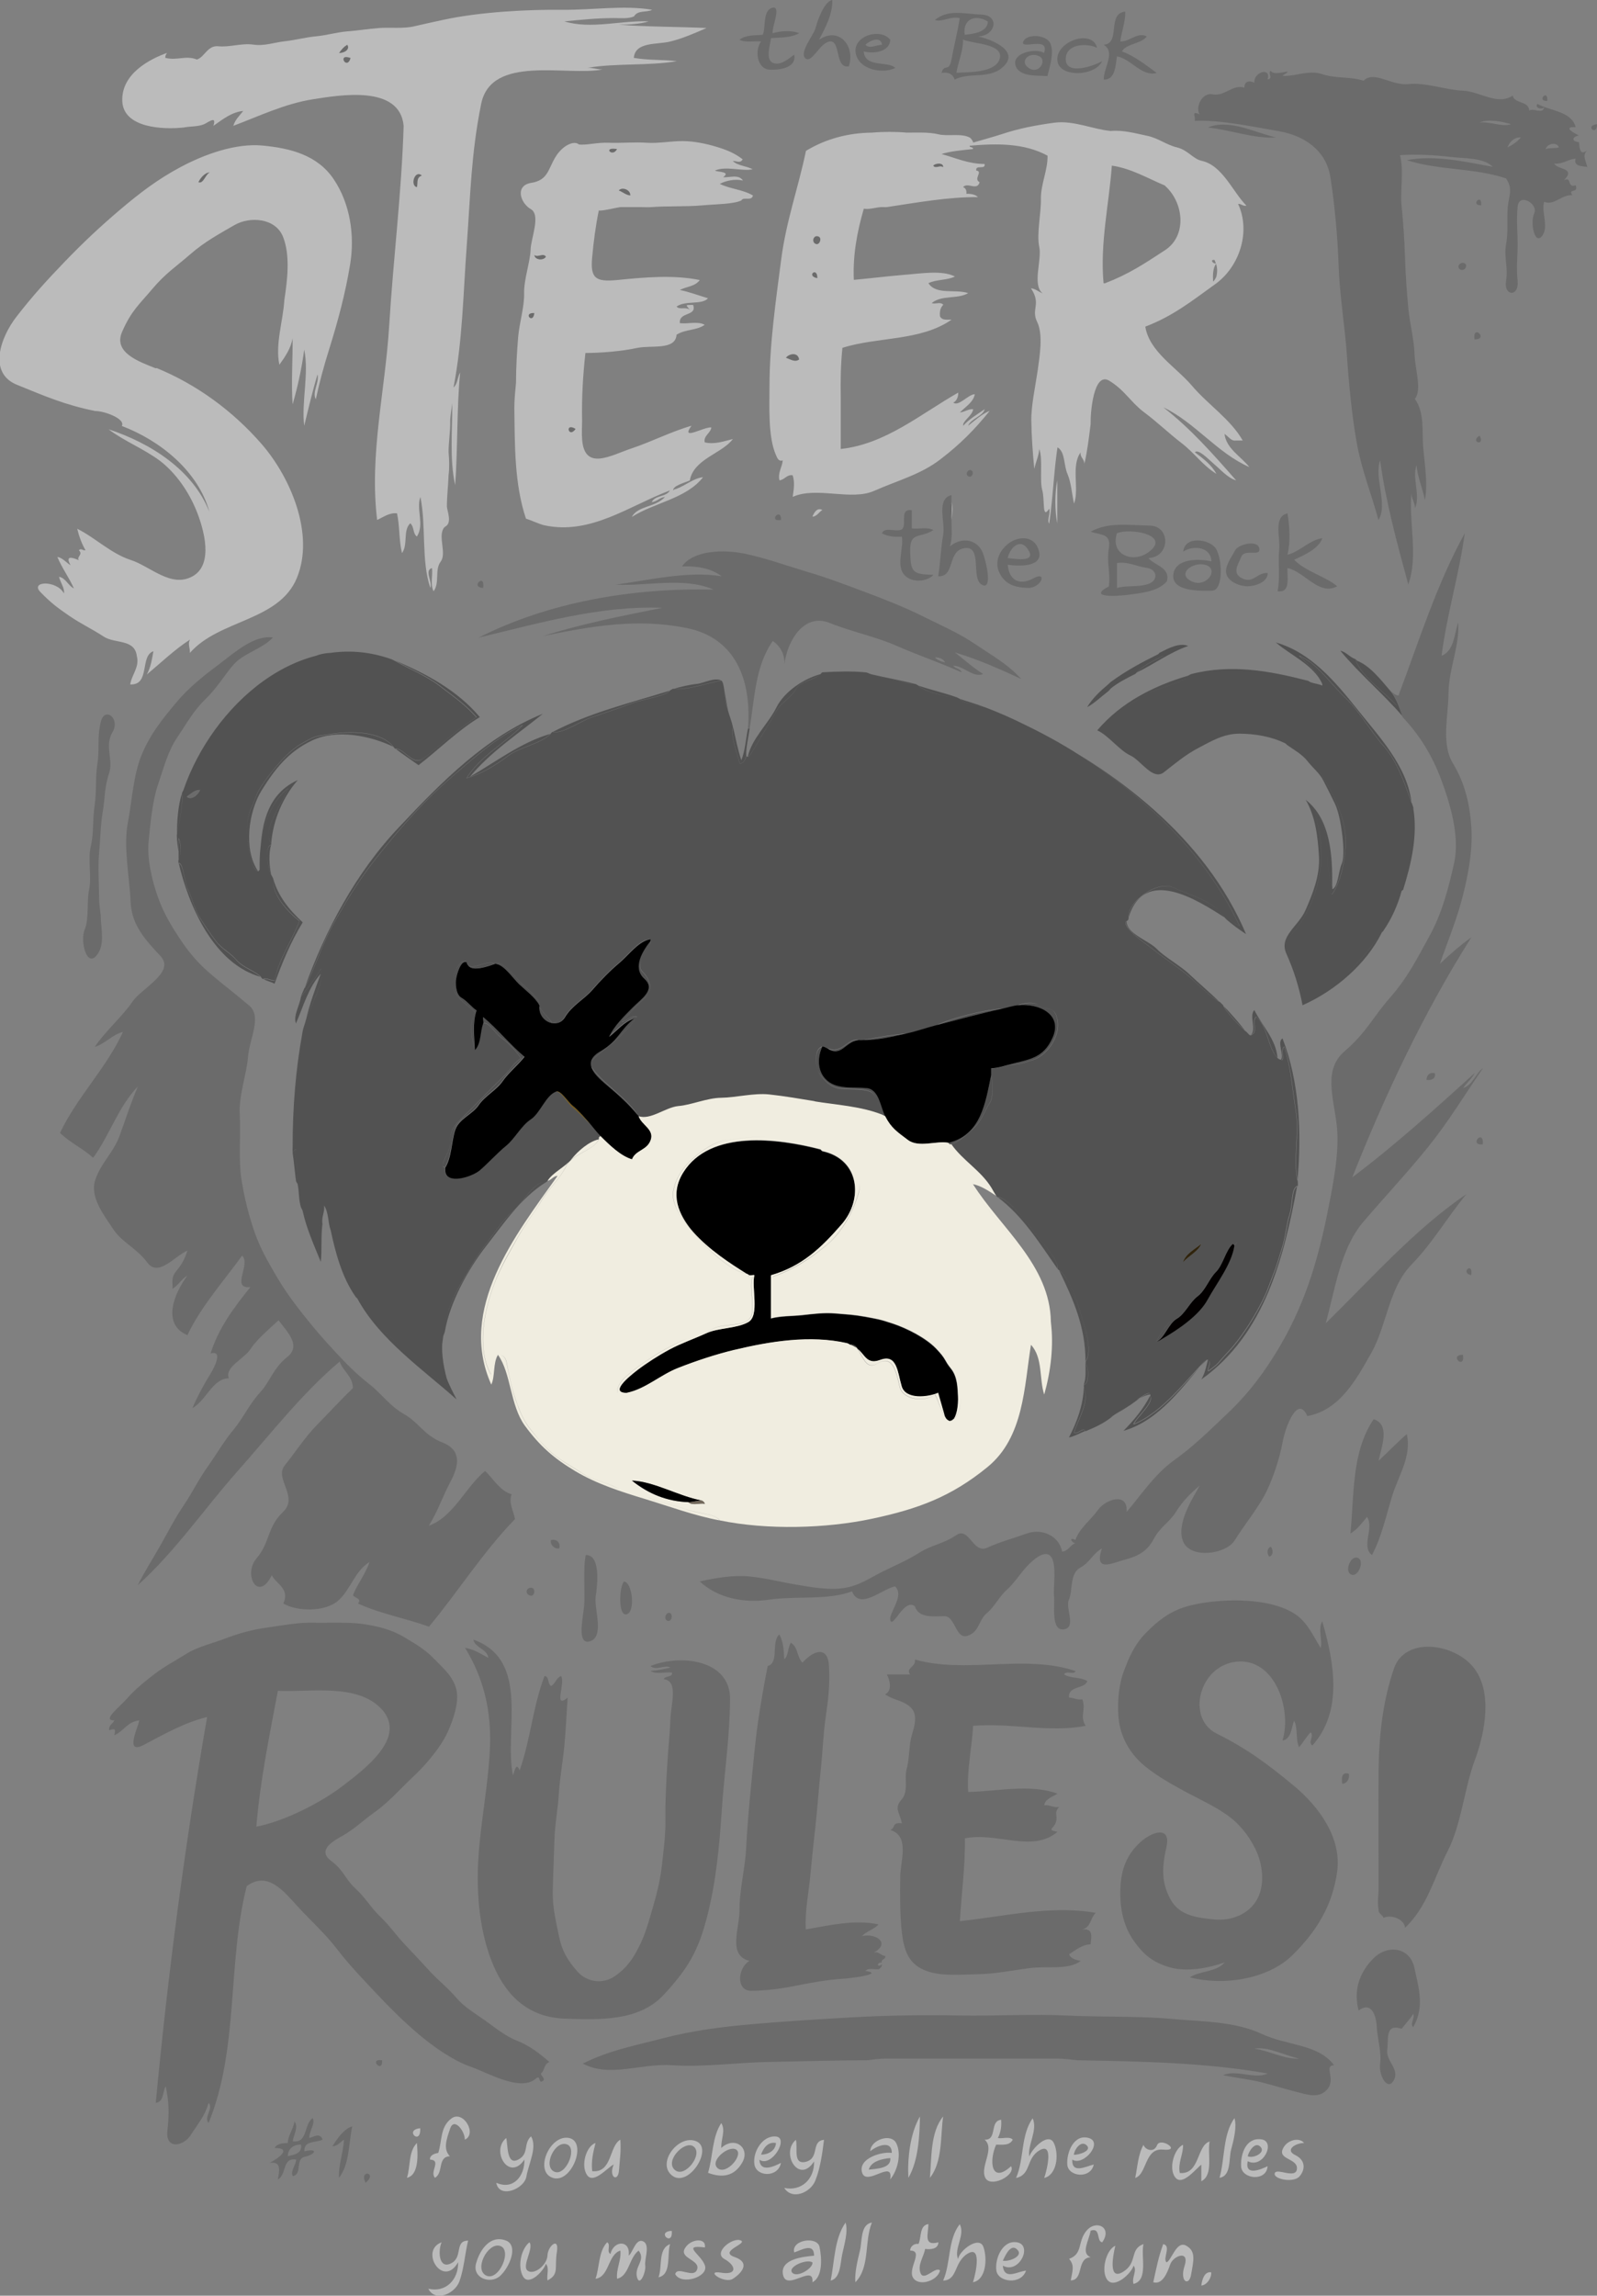 <?xml version="1.0" encoding="utf-8"?>
<!-- Generator: Adobe Illustrator 24.0.1, SVG Export Plug-In . SVG Version: 6.00 Build 0)  -->
<svg version="1.1" id="Layer_1" xmlns="http://www.w3.org/2000/svg" xmlns:xlink="http://www.w3.org/1999/xlink" x="0px" y="0px"
	 viewBox="0 0 963.8 1384.6" enable-background="new 0 0 963.8 1384.6" xml:space="preserve">
<rect x="0" y="0" width="963.8" height="1384.6" fill="#808080" stroke="none"/>
<g id="BearHead">
	<path id="BearHead-2" fill="#525252" d="M797,410.5c-5.9-10.3-18.8-15.8-27-23c20.8,5.9,35.5,23.2,48.9,40s30.6,34.8,33,56.9
		c-3.3-9.1-8.3-24.9-16.7-34.2s-14.3-20.8-23.5-29.5c-9.2-8.6-16.4-20.3-27.7-25.2C788.5,400.3,795.4,405.1,797,410.5 M700.1,393.6
		c0.4,0.1,1.8,1.4,2,2c-5.5,2.9-11.8,5.4-16,10c10.3-5,20-12.2,31-16C711.9,387.4,705.1,391,700.1,393.6 M110.7,476.5
		c7.6-6,9.4-24.4,18.9-33c9.5-8.7,14.2-20,25.3-28.6s21.4-12.9,34.9-19c13.6-6.1,34.5,2.5,46.7,1.8
		C180.6,377.5,128,426.1,110.7,476.5 M846.9,432.5c-2.3-4.6-3.5-10.7-8-16c-5.3-6.2-12.4-15.3-20-18c7.1,9,20.5,15.6,24,27
		c-8.2-8.8-21.5-17.5-25-28c-3.3-1.1-5.6-4.4-9-5C820.6,406.6,834.9,418.5,846.9,432.5 M120.7,476.5c-3.2-0.2-5.7,2.5-8,4
		C115.8,483.1,119.8,478.9,120.7,476.5 M110.7,476.5c7.6-6,9.4-24.4,18.9-33c9.5-8.7,14.2-20,25.3-28.6s21.4-12.9,34.9-19
		c13.6-6.1,34.5,2.5,46.7,1.8c0.8,0.3,1.4,0.8,2,1c6.3,3.8,18.5,8.7,26.3,14.7c7.8,6,16.1,11.7,22.7,19.3
		c-5.9,3.5-11.3,7.9-16.7,12.2c-5.4,4.4-10.3,9-16,13c-5.7,4-11-6.5-16.2-6.2c-0.3-0.3-0.8-0.7-1-1c-7.7-9.8-26.1-9.6-37-8
		c-10.9,1.6-9.5,0.9-18.2,5.7c-8.8,4.8-17.2,15.4-22.8,23.1c-5.6,7.8-4.9,9.7-8,16c-3.1,6.3-2.7,16-1.9,21c0.8,5,2.1,16,6,17
		c0.3,0.1,0.8-0.7,1-1c-0.4-16.7,2.8-37,17-48.9c-2.3,8-16.3,24.4-10,33c0,0.5,0,1,0,1c-4.9,1.3-1.1,17,0,18c0.1,0.3,0.8,1.3,1,2
		c-0.9,9.5,8,19.6,16,26c-4.5,12.2-12.6,23.1-15,36c-2.9-0.3-4.8-1.6-7-1c-0.3-0.2-0.8-0.7-1-1c-3.7-3.8-11-5.8-14.8-10.2
		c-3.7-4.5-8.9-6.8-12.5-11.5c-3.6-4.7-6.7-9.4-9.8-14.2c-3.1-4.8-4.8-12.2-7.1-16.8c-2.3-4.6-2.8-16.2-5.8-16.2c-0.1-0.5,0-1.5,0-2
		c1.7-3.2,1.6-9.7,0-13v8c-0.3-2.8-1-6.5-1-10c1.1-7.7,4-17.3,3-25C110,477.7,110.6,476.9,110.7,476.5 M699.1,394.5
		c-2.4,4.1-11.2,6.5-15.2,8.8c-4,2.3-10.4,8.4-13.8,8.2c-0.3,0.2-0.7,0.8-1,1c-0.5,1.8,0.1,3.5-1,5c0.9-0.7,1.3-1,2-2
		c2.5-3.5,11.1-9.8,15-9c0.3-0.2,0.8-0.7,1-1c4.2-4.6,10.4-7.1,16-10c-0.2-0.6-1.6-1.9-2-2C699.7,393.7,699.3,394.2,699.1,394.5
		 M670.1,411.5c3.4,0.2,9.8-5.9,13.8-8.2c4-2.3,12.8-4.7,15.2-8.8C688.6,399.7,679.5,404.6,670.1,411.5 M797,410.5
		c0.4,0.8,1.3,2.1,1,3c-1.1,3.7-7.3-2.5-7-2c-0.6-0.2-1.1-0.8-2-1c-10.1,0.6-22-4.4-33.6-5.3c-11.6-1-26,2.4-36.3,1.3
		c-0.8,0.2-1.5,0.8-2,1c-4.5,5.8-20.9,7.2-28.7,13.3c-7.7,6.1-18.6,10.5-24.3,19.7c12.2,8.4,23.2,18.6,36,26
		c19-19.2,51.2-36,75.9-18c0.2,0.3,0.7,0.8,1,1c8.2-1.7,17.2,13.1,22.3,20.7c5,7.6,11.6,21.6,12.6,32.3c1,10.7-1.5,27.7-7.9,36.9
		c-3.3-2-1.6-3.9,0-3c0.2-0.1,0-1.5,0-2c-5.7-13.4,0.9-33.3-11-45c9.7,27,3,59.3-18,78.9c4.7,11.7,9.8,23.4,12,36
		c19.7-7.5,34.8-25.5,47-42c0.3-0.2,0.8-0.7,1-1c-0.2-4.2,7.4-20.6,11-24c0.3-0.2,0.9-0.7,1-1c-1.8-6.6,3.7-14.2,4-22
		c0.3-7.8,1.6-19.4,2-27c-0.2-1.1-0.8-2.3-1-3c-3.3-9.1-8.3-24.9-16.7-34.2s-14.3-20.8-23.5-29.5c-9.2-8.6-16.4-20.3-27.7-25.2
		C788.5,400.3,795.4,405,797,410.5 M819,398.5c-0.2-0.3-0.7-0.8-1-1c3.5,10.5,16.8,19.1,25,28C839.5,414.2,826,407.6,819,398.5
		 M238.6,451.5c4.3,3.4,9.3,6.6,14,10c12.2-9.4,23.6-20.9,37-29c-13.8-16.3-32.2-26-50.9-34c6.3,3.8,18.5,8.7,26.3,14.7
		c7.8,6,16.1,11.7,22.7,19.3c-5.9,3.5-11.3,7.9-16.7,12.2c-5.4,4.4-10.3,9-16,13C249.1,461.7,243.8,451.2,238.6,451.5 M719.1,406.5
		c10.3,1.1,24.7-2.3,36.3-1.3c11.6,1,23.5,5.9,33.6,5.3C766.1,404.6,743,400.4,719.1,406.5 M496.3,405.5c7.8,2.3,18.1,0.4,26,0
		C513.4,404.7,505.2,405,496.3,405.5 M725.1,750.1c-3.8,3.2-9.4,5.9-11,11C717.5,757.4,723.2,754.7,725.1,750.1 M744,750.1
		c-2.5-1.7-7.3,12.6-10.2,15.7c-3,3.1-8.2,12.3-12.5,15.5c-4.3,3.1-8.9,11.9-13.5,14.5c-4.5,2.6-10.1,13.4-9.7,13.2
		c1.1-0.1,3-1.4,4-2c23.5-7.9,36.8-35.7,45-57.9c-1.2,0.3-1,1.4-2,2C745.1,750.8,744.3,750.3,744,750.1 M495.3,406.5
		c0.3-0.3,0.7-1,1-1c7.8,2.3,18.1,0.4,26,0c1.4,0.1,2.1,0.8,3,1c0,0,7.6,2.5,12.8,3.2c5.2,0.8,9.5,3,14.2,2.8c0.9,0.2,1.4,0.8,2,1
		c2.5,3.1,17.9,7.5,23,7c0.5,0.2,1.7,0.9,2,1c2.2,2.8,11,4.2,15,5c8.5,3.2,17,7,25,11c51.9,25.1,103.5,67.1,128.8,120.9
		c-3.1-1.1-5.3-4.5-8-4c-0.3-0.2-0.8-0.7-1-1c-6.2-10.1-21.1-13.4-30.9-18c-9.8-4.6-27.9,8.6-27,18c-0.4,1.4,0.1,1.1-1,2
		c-4,3.2,10.7,13.3,15.8,17.2c5,4,15.5,11.1,21.1,15.8c5.6,4.8,13.6,13.1,19.1,15.9c0.6,0.6,1.4,1.4,2,2c2.3,4.5,9.1,11.7,14,16
		c1.4,1.3,1.9,2.6,3,2c4.4-1.8,0.1-8.4,3-11c7.2,6,7,19,13,25c0.5,0.5,1.4,0.8,2,1c2.5,1.1-0.5-6.8,2-8c4.1,12.9,4.8,25.5,7,39
		s-1.8,29.1,1,42c0,0.9,0.2,2.1,0,3c-4,2-2.7,11.1-4.7,17.3c-2,6.2-2.3,12.8-4.4,19.6c-2.1,6.7-3,10.5-6,18c-3,7.5-2.5,7.7-7.2,16.8
		s-12.2,20.8-19.5,28.5s-4.7,6.3-12.2,11.7c-0.3-2.7,2.2-4.8,0-7c-0.3-0.3-1,0-1,0c-12.1,12.1-25.8,31.5-44,39
		c1.5-4,12.6-13.3,10-17c0.2-0.4,0-1,0-1c-0.2-3-8.4,3.7-11.3,5.7c-2.9,2-9.7,6-12.7,8.3c-4.6,3.5-9.6,5.8-15,8
		c-1.8-2.5-4.4,2.2-7,1c2.4-8.2,9.6-18.5,6-27c0-0.5-0.2-1.5,0-2c3,0,3.2-10,1-13v-1c5.1-6.9-1.7-24-3.7-31.3
		c-2-7.3-6.2-18.9-12.3-23.7c-0.3-0.2-0.8-0.7-1-1c1.5-5-12.3-19.2-15.7-24.2c-3.4-5-15-19.1-20.2-18.7c-0.3-0.2-0.8-0.7-1-1
		c-1.1-1.6-2-3.3-3-5c-6.3-10.2-17.2-16.3-24-26c5.7-2.3,9.1-6.2,13.7-10.2s6.1-10.2,9.3-14.7c3.1-4.5,1.2-17.5,1-17v-4
		c3.5-0.1,6.7-1.1,10-2c7.2-0.7,6-0.2,15-3c8.9-2.8,16.7-14.5,15-23.9c-1.7-9.5-6.1-5.4-11-9c-4.9-3.6-14.5,0.5-13,0
		c-2.3,0.2-6.3,1.4-9,2c-11.3,0.6-31,5.8-40,10c-5.6,1.4-12,3.7-18,5c-7.7,0.7-17.8,2.2-26,4c-0.9,0-2.1,0.2-3,0
		c-6.9-1.5-9.7,8.5-19,5c-1-0.4-1.8-1.2-3-1c-5,0.8-4.3,12.1-1.9,15.9s6.5,8.2,11.8,9.1c5.4,0.9,14-0.1,19,2
		c5,2.1,3.7,10.2,7.1,13.9c-12.7-5-27.5-5.8-41-8c-8.6-1.4-17.7-3-27-4s-20.3,1.9-29,2s-18.1,4.4-26,5c-7.8,0.7-16.8,8.5-24,6
		c-7.8-12.4-22.2-19.5-30-32c9.5-9.3,21.8-16.7,29-28c-3.7-1-5.9,2.5-9,3c4.8-5.2,7.6-8.7,13.2-13.8c5.6-5,4.4-11.2-0.9-16.5
		c-5.3-5.4,6.9-15.4,4.7-18.7c0,0-0.1-1,0-1c-11.3,2-20.1,15.7-30.2,23.7c-10.1,8-17.4,21.3-28.7,27.2c-2.3-3.5-5.8-6.6-8-10
		c0,0,0.2-0.6,0-1c2-2.7-9.1-11.5-11.7-14.2c-2.6-2.7-10.8-13.4-14.2-10.7c0,0-0.6-0.2-1,0c-4-2.9-12.2,3.6-16,1
		c-0.8-1.1-0.7-0.5-1-2c-4.5-3.1-9.6,9.8-7.9,15.9c1.7,6.1,8.5,9.6,12.9,14.1c-3.6,6.9-2,16.2,0,23c3.9-4,3.1-11.1,5-16
		c3.4-1.4,7,5.7,11.2,8.7c4.3,3.1,8.7,7.8,11.7,12.2c-6.8,5.4-4.7,5.5-11.7,12.2c-7.1,6.8-16.4,16.8-23.5,23.5
		c-7,6.7-7.5,9.7-7.7,16.2c-0.3,6.5-7.3,13.4-3,14c0,0.5,0,1.5,0,2c1.5,13.2,17.2,2.4,24.7-3.3c7.5-5.6,15.9-13.9,22.5-21.5
		s13.8-15.2,20.7-22.2c6.4,10,19.7,16.3,25,27c0,0,0.2,0.6,0,1c-5.7,1.2-12.5,7-16.2,11.7c-3.8,4.7-11.8,8.4-14.7,13.2
		c-0.2,0.3-0.7,0.8-1,1c-6.8-1.3-13.7,12.3-19.7,17.2c-6,5-12.3,14.6-17.5,21.5c-5.2,6.8-10.5,16-15,24s-9,18.5-8.8,27.2
		c-0.2,1.1-0.9,2.3-1,3c0.1-0.1-1.4,7.8-1,13s1.9,9.8,3,12c0.6,2.1,2,4.8,3,7c-5.1-4.5-14.2-9.7-20.7-15.2s-11.8-13.3-19-19
		s-10.6-15.5-17.2-20.7c-0.3-0.2-0.8-0.7-1-1c1.1-5.3-6.7-12.5-8-19c-1.3-6.4-4.7-15-7-21c-1.7-4.5-1.2-10.9-4-15
		c0.5,3.9-1.7,7-1,11c-5.1,2.7,0.4,12.7-3,17c-3.1-6.8-4.5-21.5-9-25c-0.1-0.4-0.8-1.3-1-2c0.4-3.5-0.1-12.5-2-14
		c-0.1-0.4-0.9-1.1-1-2c2.9-5.6-1.4-12.6,0-19c-0.5,0.1-1.9,1.7-2,2c-0.1-1,0-2,0-3c2.4-11,0.6-25.3,2.1-36.9
		c1.4-11.5,3.5-22.5,3.9-33c0.4-2.3,1.6-5.1,2-7c1.8-7.2,12-23.3,9-31c-2.8,5.7-9.7,13.7-12,17c0.5-1.7,1.5-3.6,2-5
		c5.5-10.2,10.8-27.1,17.7-39.3c6.9-12.2,14.4-24.8,23-35.9s16.9-21.1,26.5-31.5c9.5-10.4,20-19.5,30.5-28.5
		c10.5-8.9,21.8-18.2,34.2-23.7c-10.7,10.8-25.7,18.7-34,32c7.7-2,17.5-7.6,24.7-13.2c7.2-5.6,20.1-7.4,26.2-13.7
		c0.3-0.3,0.7-0.8,1-1c5.8,1.5,16.6-6.4,23.3-8.7c6.7-2.3,17.9-5.9,24.4-8.5c6.5-2.6,20.4-4.2,23.2-7.8c0.4-0.1,1.3-0.8,2-1
		c8.7,0.9,20-3.4,29-5c1.3,0.8,1.7,5.3,2,7c0.2,3.7,0.9,8.9,2,11c0.8,3,2.3,6.6,3,10c-1.4,6.6,2.4,15,4,22c2.4,0.4,3.4-2.6,4-4
		c0.1-0.2,1,0,1,0c1,0.6,6.6-9.8,8.7-13.2c2.2-3.4,6.4-10.7,8.9-15c2.5-4.4,8.7-7.6,11.4-12.6C483,410.6,492,409.9,495.3,406.5
		 M670.1,415.5c4-3.5,10.2-6.6,15-9C681.2,405.7,672.6,412,670.1,415.5 M451.3,456.5c1,0.6,6.6-9.8,8.7-13.2
		c2.2-3.4,6.4-10.7,8.9-15c2.5-4.4,8.7-7.6,11.4-12.6c2.6-5,11.6-5.6,14.9-9.1c-9.8,2.6-21.8,10.3-26.7,20.2
		C463.6,436.6,453.5,445.7,451.3,456.5 M552.2,412.5c-8.9-2.3-18-3.8-27-6c0,0,7.6,2.5,12.8,3.2
		C543.2,410.5,547.6,412.8,552.2,412.5 M776,448.5c-24.7-18.1-56.9-1.3-75.9,18c-12.8-7.4-23.8-17.6-36-26
		c5.7-9.1,16.5-13.6,24.3-19.7c7.7-6.1,24.1-7.5,28.7-13.3c-20.4,6-40.5,16-54.9,33c6.7,3,13.5,12.2,19.9,15.1
		c6.4,2.9,13.6,15.4,20.3,10.2c6.7-5.2,12.6-10.3,20.5-14.5c7.9-4.1,15.3-8.8,25.2-8.8C757.9,442.6,767.3,444.2,776,448.5
		 M406.4,415.5c8.7,0.9,20-3.4,29-5c-3.9-2.3-11,1.7-15,2C416.4,412.9,410.4,414.3,406.4,415.5 M798,413.5c-2.2-1-4.8-1.2-7-2
		C790.7,411.1,796.9,417.2,798,413.5 M668.1,417.5c1.1-1.5,0.5-3.2,1-5c-4.8,4-9.8,8.6-13,14C660.3,424.3,664.2,420.5,668.1,417.5
		 M577.2,420.5c-7.6-2.7-15.4-4.4-23-7C556.7,416.7,572.2,421,577.2,420.5 M333.5,441.5c5.8,1.5,16.6-6.4,23.3-8.7
		c6.7-2.3,17.9-5.9,24.4-8.5c6.5-2.6,20.4-4.2,23.2-7.8C380.3,424,356.2,429.7,333.5,441.5 M439.4,428.5c-0.9-3.5-1.3-7.4-2-11
		C437.6,421.3,438.3,426.4,439.4,428.5 M594.2,426.5c-5-1.9-10-3.3-15-5C581.4,424.3,590.2,425.7,594.2,426.5 M183.7,596.3
		c5.5-10.2,10.8-27.1,17.7-39.3c6.9-12.2,14.4-24.8,23-35.9s16.9-21.1,26.5-31.5c9.5-10.4,19.9-19.5,30.5-28.5
		c10.5-8.9,21.8-18.2,34.2-23.7c-10.7,10.8-25.7,18.7-34,32c7.7-2,17.5-7.6,24.7-13.2c7.2-5.6,20.1-7.4,26.2-13.7
		c-17.9,5.1-33.1,16.9-48.9,26c12.6-15.2,29.3-26,44-38c-34.3,13.9-60.5,40.5-86.6,68.2C214.7,526.3,196.2,561.3,183.7,596.3
		 M740,554.4c3.6,3.2,7.8,6.2,12,9c-24.5-58.1-78.5-99-132.8-125.9c51.9,25.1,103.5,67.1,128.8,120.9
		C744.9,557.2,742.8,553.9,740,554.4 M450.4,456.5c-0.4-5.2,1.3-11.7,2-17c0,0-1-0.1-1,0c-1.3,6.3-1.7,13.3-4,19
		c-2.1-6.1-3.5-13.4-5-20c-1.4,6.6,2.4,15,4,22C448.7,460.8,449.8,457.9,450.4,456.5 M155.7,525.4c-8.9-13.1-5.7-36,2.2-48.7
		s16.1-23.4,30.7-30.2c14.6-6.8,34.8-2.9,49,4c-7.7-9.8-26.1-9.6-37-8c-10.9,1.6-9.5,0.9-18.2,5.7c-8.8,4.8-17.2,15.4-22.8,23.1
		s-4.9,9.7-8,16c-3.1,6.3-2.7,16-1.9,21C150.5,513.4,151.8,524.3,155.7,525.4 M777,449.5c4.2,2.9,8.9,5.5,12.2,9.7
		c3.3,4.2,7,6.9,9.4,11.5c2.4,4.6,4.7,9.3,7,14c2.3,4.7,3.7,12.8,4.3,17.6c0.7,4.9,1.6,15-0.2,18.8c-1.8,3.8-2.3,14.7-5.8,15.2
		c-1.6-0.9-3.3,1,0,3c6.4-9.2,8.9-26.2,7.9-36.9c-1-10.7-7.6-24.8-12.6-32.3C794.2,462.6,785.3,447.7,777,449.5 M156.7,524.4
		c-0.4-16.7,2.8-37,17-48.9c-2.3,8-16.3,24.4-10,33c1.1-14,7.1-27.8,16-38C157.8,480.4,157.2,504.3,156.7,524.4 M106.8,503.4
		c1.1-7.7,4-17.3,3-25C107.4,486.2,106.8,495.1,106.8,503.4 M834,562.3c-12.1,16.5-27.3,34.4-47,42c-2.2-12.6-7.3-24.2-12-36
		c21-19.7,27.6-51.9,18-78.9c11.9,11.6,5.3,31.6,11,44.9c0.2-18.4-1-40.2-16-51.9c5.9,10.1,7.3,22.3,8,34s-3.9,23-8.2,32.7
		s-16.1,15.7-11.5,26c4.6,10.3,7.7,20.2,9.8,31.2C805.5,597.7,824.5,581.7,834,562.3 M846.9,536.3c4.8-15.4,8.8-32.4,6-48.9
		c-0.4,7.5-1.7,19.2-2,27C850.6,522.2,845.2,529.7,846.9,536.3 M107.8,513.4v5c1.7-3.2,1.6-9.7,0-13V513.4 M163.7,527.4
		c-1.3-4.8-1.6-13.5,0-18C158.8,510.7,162.6,526.3,163.7,527.4 M107.8,520.4c6,25.5,21,61.1,49.9,68.9c-3.7-3.8-11-5.8-14.8-10.2
		c-3.7-4.5-8.9-6.8-12.5-11.5c-3.6-4.7-6.7-9.4-9.8-14.2c-3.1-4.8-4.8-12.2-7.1-16.8C111.2,532,110.8,520.4,107.8,520.4
		 M158.7,590.3c2.2,1.4,4.7,1.8,7,3c4.6-12.7,9.8-25.3,17-37c-8.2-7.5-15.2-16.2-18-27c-0.9,9.5,8,19.6,16,26
		c-4.5,12.2-12.6,23.1-15,36C162.7,591,160.9,589.7,158.7,590.3 M681.1,553.3c9.7-31.1,41.7-10.3,57.9,0
		c-6.2-10.1-21.1-13.4-30.9-18C698.3,530.7,680.2,543.9,681.1,553.3 M834.9,561.3c5-7.1,8.8-15.8,11-24
		C842.3,540.7,834.7,557.2,834.9,561.3 M736,604.3c-5.4-5.3-12.8-11.6-18.2-16.7c-5.4-5.2-15-10.4-19.7-15.3
		c-4.6-4.9-18.9-9.4-18.1-16.9c-4,3.2,10.7,13.3,15.8,17.2c5,4,15.5,11.1,21.1,15.8C722.6,593.1,730.6,601.5,736,604.3 M325.5,607.3
		c-0.3,9.1,10.9,13.5,15.2,6.2c4.3-7.3,11.4-10.6,16.5-16.5c5.1-5.8,10.9-11.8,16.5-16.5c5.5-4.6,11.7-13.3,18.7-14.2
		c-11.3,2-20.1,15.7-30.2,23.7c-10.1,8-17.4,21.3-28.7,27.2C331.1,613.7,327.7,610.7,325.5,607.3 M385.4,673.2
		c-7.8-12.4-22.2-19.5-30-32c9.5-9.3,21.8-16.7,29-28c-3.7-1-5.9,2.5-9,3c4.8-5.2,7.6-8.7,13.2-13.8c5.6-5,4.4-11.2-0.9-16.5
		c-5.3-5.4,6.9-15.4,4.7-18.7c-4.5,5.9-11.1,16.1-3.8,22.7c7.3,6.7-1.8,12.1-7,17.5c-5.2,5.3-11.3,11.1-14.2,17.7
		c4.8-3.8,9.1-9.2,15-11c-9,7.4-9.3,13.3-20.3,19.7c-11,6.4-4.2,13.5,3.5,20C373.4,660.5,379.3,665.8,385.4,673.2 M286.5,633.3
		c-0.3-8.3-1.6-16.1,1-24c-3.3-2.2-5.8-5.8-9.2-7.7c-3.5-2-3.5-9.2-3.1-11.6c0.5-2.4,3-11.5,6.3-9.7c-4.5-3.1-9.6,9.8-7.9,15.9
		c1.7,6.1,8.5,9.6,12.9,14.1C283,617.2,284.6,626.5,286.5,633.3 M282.5,582.3c2.7,3.9,12.1,0.4,16-1
		C294.6,578.4,286.3,584.9,282.5,582.3 M299.5,581.3c5,1,10,8.7,13.7,12.2c3.7,3.5,10,8.1,12.2,12.7c2-2.7-9.1-11.5-11.7-14.2
		C311.1,589.3,302.9,578.7,299.5,581.3 M181.6,601.3c-0.8,5.2-4.7,11.3-3,16c4.4-10.1,7.5-21.7,15-30c-3.4,9.2-6.8,18.4-9,28
		c1.8-7.2,12-23.3,9-31C190.8,590,183.9,598,181.6,601.3 M614.1,606.3c13.3-1.3,27,5.7,21.2,19.2c-5.8,13.5-15.1,13.4-27.2,16.8
		c7.2-0.7,6-0.2,15-3c8.9-2.8,16.7-14.5,15-23.9c-1.7-9.5-6.1-5.4-11-9C622.3,602.6,612.7,606.8,614.1,606.3 M752,622.3
		c-4.2-5.3-9-11-14-16C740.3,610.7,747.1,618,752,622.3 M565.2,618.3c13.3-3.4,26.7-7,40-10C593.9,608.9,574.2,614,565.2,618.3
		 M755,624.2c4.4-1.8,0.1-8.4,3-11c7.2,6,7,19,13,25c-0.8-11.2-9.2-19.3-14-29C753.7,612.5,758.4,620.8,755,624.2 M291.5,617.2
		c3.4-1.4,7,5.7,11.2,8.7c4.3,3.1,8.7,7.8,11.7,12.2c-6.8,5.4-4.7,5.5-11.7,12.2c-7.1,6.8-16.4,16.8-23.5,23.5
		c-7,6.7-7.5,9.7-7.7,16.2c-0.3,6.5-7.3,13.4-3,14c4-6.3,3.8-16.3,6.1-22.9c2.3-6.6,10.4-9.2,14.1-14.8c3.8-5.6,10.6-9,14.5-14.5
		c3.8-5.5,9-9.5,13.2-14.7c-8.8-7.3-16.1-16.6-25-24C291.2,614.5,292,616.1,291.5,617.2 M176.6,692.2c2.4-11,0.6-25.3,2.1-36.9
		c1.4-11.5,3.5-22.5,3.9-33C178.4,645.4,176.6,667.7,176.6,692.2 M521.3,627.3c9.2,0,17.3-2.1,26-4
		C539.5,623.9,529.4,625.5,521.3,627.3 M499.3,632.2c8.8,5.7,10.6-4.2,19-5C511.4,625.8,508.6,635.8,499.3,632.2 M773,639.2
		c2.5,1.1-0.5-6.8,2-8c4.1,12.9,4.8,25.5,7,39s-1.8,29.1,1,42c2.7-29.1,1.2-59.7-9-85.9C770.4,628.4,775.3,636.7,773,639.2
		 M532.2,672.2c-0.2-0.1,2.1,1.1,2,1c-2.8-5.5-3.7-16.2-11-17c-7.3-0.8-17.5,0.9-23.7-4.3c-6.3-5.2-6.4-13.8-3.3-20.7
		c-5,0.8-4.3,12.1-1.9,15.9s6.5,8.2,11.8,9.1c5.4,0.9,14-0.1,19,2C530.1,660.4,528.9,668.5,532.2,672.2 M598.2,648.2
		c-3.5,16.7-6,36.2-26,41c0.3,0.1,0.7,0.9,1,1c0.5-0.1,1,0,1,0c5.7-2.3,9.1-6.2,13.7-10.2s6.1-10.2,9.3-14.7
		C600.3,660.7,598.4,647.7,598.2,648.2 M268.5,706.2c1.5,13.2,17.2,2.4,24.7-3.3c7.5-5.6,15.9-13.9,22.5-21.5s13.8-15.2,20.7-22.2
		c6.4,10,19.7,16.3,25,27c0.1-0.3,0.9-1,1-1c-2-2-4.1-4.7-6-7c-2.6-2.7-7.9-8.1-10.7-10.2c-2.8-2.2-7-9.9-10.2-9.7
		c-6.2,2.2-9.5,13-15.2,16.7c-5.7,3.8-9.7,11.7-15,16c-5.3,4.3-11.3,11.1-16,14.9C284.5,709.7,269.3,714.6,268.5,706.2 M176.6,695.2
		c0.8,5.6,1.3,11.3,2,17c2.9-5.6-1.4-12.6,0-19C178.1,693.3,176.7,694.8,176.6,695.2 M268.5,803c2.9-17.3,14-37.5,24.7-51.2
		c10.7-13.7,21.2-29.4,36.2-38.7c-6.8-1.3-13.7,12.3-19.7,17.2c-6,5-12.3,14.6-17.5,21.5c-5.2,6.8-10.5,16-15,24
		S268.3,794.4,268.5,803 M179.6,714.1c1,4.7,0.6,9.4,2,14C182,724.6,181.5,715.6,179.6,714.1 M729,820c-1,4.1-1.8,8.3-4,12
		c38.5-27.4,49.9-74,57.9-116.9c-4,2-2.7,11.1-4.7,17.3c-2,6.2-2.3,12.8-4.4,19.6c-2.1,6.7-3,10.5-6,18c-3,7.5-2.5,7.7-7.2,16.8
		s-12.2,20.8-19.5,28.5s-4.7,6.3-12.2,11.7C728.7,824.3,731.2,822.2,729,820 M602.1,722.1c15,11,25.6,28.2,36,43
		c1.5-5-12.3-19.2-15.7-24.2C619,735.9,607.4,721.7,602.1,722.1 M182.6,730.1c2.3,10.8,6.9,20.8,11,31c0.8-6.9,0-15.4,1-23
		c-5.1,2.7,0.4,12.7-3,17C188.5,748.3,187.1,733.6,182.6,730.1 M214.6,782.1c1.1-5.3-6.7-12.5-8-19c-1.3-6.4-4.7-15-7-21
		C202.5,755.7,206.4,770.4,214.6,782.1 M698,809c4.7-2.1,7.1-10.8,12.2-13.7c5.1-3,7.7-9.8,12.5-13.5c4.8-3.7,6.9-10.5,11.2-14.8
		c4.3-4.3,5.7-12.8,10.1-16.9c-2.5-1.7-7.3,12.6-10.2,15.7c-3,3.1-8.2,12.3-12.5,15.5c-4.3,3.1-8.9,11.9-13.5,14.5
		C703.2,798.4,697.7,809.2,698,809 M745,751.1c-1.5,11-10.9,23-16.2,32.7c-5.3,9.7-17.9,18-26.7,23.2c23.5-7.9,36.8-35.7,45-57.9
		C745.8,749.4,746,750.5,745,751.1 M655.1,821c5.1-6.9-1.7-24-3.7-31.3c-2-7.3-6.2-18.9-12.3-23.7
		C647.8,783.9,655.1,800.3,655.1,821 M272.5,838c-5.1-4.5-14.2-9.7-20.7-15.2s-11.8-13.3-19-19s-10.6-15.5-17.2-20.7
		c13.4,24.8,39.6,42.8,59.9,60.9C274.6,842,273.5,840.1,272.5,838 M269.5,831c-1.9-7-3.7-17.4-2-25c0.1-0.1-1.4,7.8-1,13
		S268.4,828.8,269.5,831 M694,842c-4,7.8-9.6,14.5-16,21c21.8-6.3,35.6-26.5,49.9-43c-12.1,12.1-25.8,31.5-44,39
		C685.5,855,696.6,845.7,694,842 M654.1,835.1c3,0,3.2-10,1-13C655.1,826.5,655.5,831,654.1,835.1 M655.1,863c-1.8-2.5-4.4,2.2-7,1
		c2.4-8.2,9.6-18.5,6-27c-0.5,10.7-4.1,20.6-9,30C648.6,866.2,651.7,864.4,655.1,863 M670.1,855c6.4-3.4,17-13.1,24-14
		c-0.2-3-8.4,3.7-11.3,5.7C679.9,848.8,673,852.8,670.1,855"/>
</g>
<g id="Lock_Color">
	<path d="M325.5,607.3c0,0,0.2-0.6,0-1c-2.3-4.6-8.5-9.2-12.2-12.7c-3.7-3.5-8.8-11.3-13.7-12.2c0,0-0.6-0.2-1,0
		c-3.9,1.4-13.3,4.8-16,1c-0.8-1.1-0.7-0.5-1-2c-3.4-1.8-5.9,7.3-6.3,9.7c-0.5,2.4-0.4,9.6,3.1,11.6c3.5,2,5.9,5.5,9.2,7.7
		c-2.6,7.9-1.3,15.6-1,24c3.9-4,3.1-11.1,5-16c0.5-1.2-0.4-2.8,0-4c8.8,7.3,16.2,16.7,25,24c-4.2,5.3-9.4,9.3-13.2,14.7
		c-3.8,5.5-10.7,8.9-14.5,14.5c-3.8,5.6-11.8,8.2-14.1,14.8c-2.3,6.6-2.1,16.6-6.1,22.9c0,0.5,0,1.5,0,2c0.8,8.4,15.9,3.6,20.7-0.3
		c4.7-3.9,10.7-10.6,16-14.9c5.3-4.3,9.2-12.2,15-16c5.7-3.8,9-14.5,15.2-16.7c2.8-1,7.1,6.3,10.2,8.7c3.1,2.5,8.1,8.1,10.7,11.2
		c1.9,2.3,4,5,6,7c5.4,5.4,12.1,12,19,14c2.2-5.7,9.1-5.3,11.3-11.7c2.2-6.4-5.6-9-7.3-14.3c-6.1-7.4-12-12.7-19.7-19.2
		c-7.7-6.5-14.5-13.6-3.5-20c11-6.4,11.3-12.3,20.3-19.7c-5.9,1.8-10.1,7.2-15,11c2.9-6.6,9-12.4,14.2-17.7
		c5.2-5.3,14.3-10.8,7-17.5c-7.4-6.7-0.8-16.8,3.8-22.7c0,0-0.1-1,0-1c-7,0.9-13.2,9.6-18.7,14.2c-5.5,4.6-11.4,10.6-16.5,16.5
		c-5.1,5.8-12.2,9.2-16.5,16.5C336.4,620.8,325.2,616.4,325.5,607.3"/>
	<path d="M605.2,608.3c-13.3,2.9-26.7,6.6-40,10c-5.6,1.4-12,3.7-18,5c-8.6,1.9-16.8,4-26,4c-0.9,0-2.1,0.2-3,0
		c-8.3,0.8-10.2,10.7-19,5c-1-0.4-1.8-1.2-3-1c-3.1,6.9-3,15.5,3.3,20.7c6.3,5.2,16.4,3.5,23.7,4.3s8.2,11.5,11,17
		c3.7,7.2,7.2,9.4,13.7,14.3c6.5,4.9,17.1,0.4,24.3,1.7c20-4.7,22.5-24.3,26-41v-4c3.5-0.1,6.7-1.1,10-2
		c12.1-3.4,21.4-3.3,27.2-16.8c5.8-13.5-7.9-20.5-21.2-19.2C611.9,606.5,607.8,607.7,605.2,608.3"/>
	<path fill="#735717" d="M335.5,658.3c3.2-0.2,7.4,7.6,10.2,9.7c2.8,2.2,8.1,7.6,10.7,10.2c-2.7-3.1-7.6-8.8-10.7-11.2
		C342.6,664.5,338.3,657.3,335.5,658.3"/>
	<path d="M450.3,768.1c1.1,0.2,1.4,0.8,2,1c0.9,0.3,2.1-0.3,3,0c-1.9,7,3.3,24.3-3.7,28.3c-7,3.9-18.1,3.3-25.3,6.7
		c-7.2,3.3-15.5,6.2-22.2,9.8c-6.7,3.6-14,8.3-19.5,12.5c-5.5,4.2-17,13.8-6.2,13.7c11.2-2.3,20.1-10.8,30.9-15
		c10.7-4.2,22.7-8.2,34-10.9c21.3-5.1,45.6-9.1,67.9-4c0.9,0.2,1.5,0.8,2,1c9,3.1,7.9,12.8,18.1,9.1c10.2-3.8,10.4,7.8,12.8,16
		c2.5,8.2,16,6.5,22,3.9c1.3,4.7,2.7,9.3,4,14c0.8,1.7,1.4,2.3,3,3c4.3,0.2,5.3-10.4,5-15s-0.2-11.5-4.3-16.7
		c-4.2-5.1-2.6-5.5-8.9-12s-17.6-12.2-25.9-15c-8.4-2.8-9.5-2.8-16.8-4.2c-7.3-1.3-11-1.4-18-2s-13.5,0.3-20,1
		c-6.5,0.7-12.7,0.4-19,2v-26c18.6-5.4,30.1-16.3,42.9-31c12.8-14.8,10.9-38.9-11.9-43.9c-0.3-0.2-0.8-0.7-1-1
		c-25.6-6.7-66.8-12.1-83,13.9C396.1,733.2,432,756.7,450.3,768.1"/>
	<path fill="#30240D" d="M725,750.2c-3.8,3.2-9.4,5.9-11,11C717.5,757.4,723.2,754.7,725,750.2"/>
	<path fill="#030000" d="M698.1,809.1c1.1-0.1,3-1.4,4-2c8.8-5.2,21.4-13.5,26.7-23.2c5.3-9.7,14.7-21.7,16.2-32.7
		c0-0.3-0.7-0.8-1-1c-4.4,4.1-5.8,12.6-10.1,16.9c-4.3,4.3-6.3,11.1-11.2,14.8c-4.8,3.7-7.4,10.5-12.5,13.5
		C705.2,798.3,702.8,807,698.1,809.1"/>
	<path fill="#F0EDE0" d="M423.4,905c0.9,0.2,1.8,1.2,2,2c-3.2-0.6-7.6,1.3-10-1c-12.9-0.5-24-4.9-34-13
		C394.9,893.6,409.2,902.3,423.4,905 M495.3,693.2c0.2,0.3,0.7,0.8,1,1c9.6-2.5,25,14.2,22,25c-3,10.8-9.6,23.6-19.3,31.7
		c-9.6,8.1-20.9,15.3-32.7,19.2v23c11.2-1.6,24.5-1.9,36-2s23.1,1.9,33,4.9s17.8,6.2,26,12c8.2,5.8,11.8,13.7,16.2,21.8
		c4.4,8,3.8,25-4.3,27.3c-1.6-0.7-2.2-1.3-3-3c-1.9-2.2-3.7-8.7-6-13c-5.7,4.8-19.4,3.5-21.3-4.7c-1.9-8.2-4-19.8-13.4-14
		c-9.4,5.8-9.6-12.4-16.3-11.3c-0.5-0.2-1.1-0.8-2-1c-10.4,1.4-23.7-1.7-35,0c-11.3,1.7-22.9,3.3-32.9,4c-11.3,2.7-23.3,6.7-34,10.9
		c-10.8,4.2-19.7,12.7-30.9,15c-9.1,3.9-6.3-4.9-0.8-9.7c5.5-4.8,9.6-7.7,15.4-11.5s11.8-7,18-10c6.2-3,13.5-4.3,19.5-7.5
		s16.4-1.1,21.4-5.5c5-4.5-0.6-19.7,2.3-25.7c-0.7,0.3-4-0.1-2-1c-0.6-0.2-0.9-0.8-2-1c-5.9-0.9-13.3-6.4-18.7-11.2
		c-5.4-4.8-11-10.7-15.5-16.5c-4.5-5.8-11.2-14.2-9.7-22.2c1.5-8,6.3-14.7,12.2-19.8s13.2-10.2,21-11c7.7-0.8,23.5-3.3,30.8-1.2
		C477.6,688.3,491.1,687.3,495.3,693.2 M385.4,673.2c1.7,5.3,9.5,7.9,7.3,14.3s-9.1,6-11.3,11.7c-6.8-2-13.6-8.6-19-14
		c-0.1,0-0.9,0.7-1,1c0,0,0.2,0.6,0,1c-3,6.8-16,8.6-19.7,16.2s-10.5,13.4-15,21c-4.5,7.5-9.7,13.9-14.1,21.8
		c-4.4,7.9-8.6,15-12.4,23.6c-3.7,8.6-6.6,18.1-8,28c-1.4,9.8-1,22.8,4.3,31.3c-2.8-9.5,7.5-16.6,9.3-7.3s2.8,14.9,5.5,22.5
		c2.7,7.7,4.8,12.8,9.5,18.5c4.6,5.7,7.9,10,13.5,14.5c5.6,4.5,11.5,7.5,17.5,11.5c6,4,13.4,4.9,19.8,8.2c6.4,3.3,14.6,3.8,21.1,6.8
		s14.9,4,21.4,6.5c6.5,2.5,17.7,2.5,20.3,6.7c28.5,5.9,64.2,4.9,91.9-1c27.7-5.9,47.7-13.2,69.7-31.2c22-18,22.1-48.5,26.2-73.7
		c7.3,7.8,4.9,20.7,8,30c4-14.2,5.8-29.3,4-44c0,2,0,4,0,6c-0.6-17.5-8.8-36-18.8-50.2s-22.9-24.3-29.2-39.7c5-2.2,7.7,5.5,12,3
		c-6.3-10.2-17.2-16.3-24-26c0,0-0.5-0.1-1,0c-8.3,1.2-22.6,3.3-29.7-4.3c-7.1-7.5-12.7-13.4-22.9-15.1c-10.2-1.6-22.1-4.4-29.3-6.7
		c-8.6-1.4-17.7-3-27-4s-20.3,1.9-29,2s-18.1,4.4-26,5C401.6,667.9,392.6,675.7,385.4,673.2 M573.2,690.2c-0.3-0.1-0.7-0.9-1-1
		c-7.2-1.3-17.8,3.2-24.3-1.7c-6.5-4.9-10-7.1-13.7-14.3c0.1,0.1-2.2-1.1-2-1c-12.7-5-27.5-5.8-41-8c7.2,2.2,19.1,5,29.3,6.7
		c10.2,1.6,15.8,7.5,22.9,15.1C550.6,693.5,565,691.4,573.2,690.2 M450.4,768.1c-18.3-11.4-54.3-35-38-61c16.2-26,57.4-20.6,83-13.9
		c-4.2-5.9-17.7-4.9-25-7s-23,0.4-30.8,1.2c-7.7,0.8-15.1,5.9-21,11s-10.7,11.7-12.2,19.8s5.2,16.5,9.7,22.2
		c4.5,5.8,10,11.7,15.5,16.5C437,761.7,444.4,767.2,450.4,768.1 M330.5,712.2c2.3-0.5,3.6-3,6-3c-25.5,35.7-60.5,80.3-40,125.9
		c2.4-5.2,0.9-12.6,4-18c8,11.1,7.3,30.4,16.2,42.7c9,12.3,17.6,19.8,30.5,27.5s27.6,12.4,42.1,16.8c14.5,4.4,29.9,10.1,45,12.9
		c-2.6-4.2-13.8-4.1-20.3-6.7c-6.5-2.5-14.9-3.5-21.4-6.5c-6.5-3.1-14.7-3.6-21.1-6.8c-6.4-3.3-13.8-4.2-19.8-8.2
		c-6-3.9-11.9-7-17.5-11.5s-8.8-8.8-13.5-14.5c-4.7-5.7-6.8-10.9-9.5-18.5c-2.7-7.6-3.6-13.2-5.5-22.5c-1.8-9.3-12.1-2.2-9.3,7.3
		c-5.3-8.4-5.7-21.5-4.3-31.3c1.4-9.8,4.3-19.3,8-28c3.7-8.6,7.9-15.7,12.4-23.6c4.4-7.9,9.7-14.3,14.1-21.8s11.3-13.3,15-21
		c3.7-7.7,16.8-9.4,19.7-16.2c-5.7,1.2-12.5,7-16.2,11.7C341.4,703.7,333.4,707.3,330.5,712.2 M496.3,694.2
		c22.8,4.9,24.6,29.1,11.9,43.9c-12.8,14.8-24.3,25.6-42.9,31v26c6.2-1.6,12.4-1.3,19-2c6.5-0.7,13-1.6,20-1s10.7,0.7,18,2
		c7.3,1.4,8.4,1.4,16.8,4.2c8.3,2.8,19.6,8.4,25.9,15c6.3,6.6,4.8,6.9,8.9,12c4.2,5.1,4,12.1,4.3,16.7s-0.7,15.2-5,15
		c8.1-2.3,8.7-19.3,4.3-27.3c-4.4-8-8.1-16-16.2-21.8c-8.1-5.8-16-8.9-26-12c-10-3.1-21.6-5-33-4.9c-11.4,0.1-24.7,0.4-36,2v-23
		c11.8-4,23.1-11.2,32.7-19.2c9.6-8.1,16.2-20.9,19.2-31.7C521.4,708.4,505.9,691.7,496.3,694.2 M634.2,797.1
		c-0.5-34.1-30.3-56.5-47-82.9c5,1,9.6,4.2,14,7c-1.1-1.6-2-3.3-3-5c-4.3,2.5-7-5.2-12-3c6.3,15.4,19.3,25.6,29.2,39.7
		c9.9,14.2,18.2,32.7,18.8,50.2C634.2,801.1,634.1,799.1,634.2,797.1 M378.4,840.1c-10.8,0,0.8-9.5,6.2-13.7
		c5.5-4.2,12.8-8.9,19.5-12.5s15-6.5,22.2-9.8c7.2-3.3,18.3-2.7,25.3-6.7c7-3.9,1.8-21.2,3.7-28.3c-0.9-0.3-2.1,0.3-3,0
		c-2,0.9,1.3,1.3,2,1c-2.9,6,2.7,21.2-2.3,25.7c-5,4.5-15.5,2.4-21.4,5.5c-6,3.2-13.3,4.4-19.5,7.5c-6.2,3-12.1,6.2-18,10
		c-5.8,3.8-9.9,6.7-15.4,11.5C372.2,835.1,369.3,843.9,378.4,840.1 M443.4,814.1c10.1-0.7,21.7-2.3,32.9-4c11.3-1.7,24.5,1.4,35,0
		C489,805,464.7,809,443.4,814.1 M570.2,854c-1.3-4.7-2.7-9.3-4-14c-6,2.6-19.6,4.3-22-3.9c-2.5-8.2-2.7-19.7-12.8-16
		c-10.2,3.8-9.1-6-18.1-9.1c6.7-1.1,6.9,17.1,16.3,11.3c9.4-5.8,11.5,5.8,13.4,14c1.9,8.2,15.6,9.5,21.3,4.7
		C566.6,845.4,568.3,851.8,570.2,854"/>
	<path d="M415.4,906c2.1,0.1,7-1.2,8-1c-14.1-2.7-28.4-11.4-42-12C391.4,901,402.5,905.5,415.4,906"/>
	<path fill="#73695C" d="M415.4,906c2.4,2.3,6.8,0.4,10,1c-0.2-0.8-1.1-1.8-2-2C422.3,904.8,417.4,906.1,415.4,906"/>
</g>
<g id="The_Back_Rules">
	<path id="The_Back_Rules-2" fill="#6B6B6B" d="M569.2,100.9c-2-1.6-4.5,1.2-6-1C564.3,98.4,569.6,97.8,569.2,100.9 M126.7,103.9
		c-3.4,0.3-5.8,3.6-7,6C122.8,111.2,124,105.3,126.7,103.9 M254.6,105.9c-4.1-3.9-7.4,6-3,7C252.4,110.3,251,107.2,254.6,105.9
		 M380.4,117.9c0.3-3.4-5-5.5-7-3C375.9,115.8,377.7,117.7,380.4,117.9 M329.5,154.8c-1.7-2.5-4.8,0.7-7-1
		C322.7,157,328.1,157.4,329.5,154.8 M482.3,216.8c-0.8-4.9-6.5-3.3-8-1C476.9,216.6,479.8,218.8,482.3,216.8 M502.3,0
		c-4.9,0.8-9,12.6-10.1,16.9c-1.1,4.3-10.1,14.8-6.1,18.3c4,3.4,9-10.3,15.2-10.2c6.1,0.1,2.6,16.6,11,15c4-12.7-6.3-24.1-18-16
		C498.2,16.4,502.5,8.8,502.3,0 M466.3,20c4.9-1.3,11.1-1.9,16,0c-4.7,2.8-11.2,2.6-17,3c-0.4,3.7-3.5,12.9,1.1,14.9
		s9.6-2.6,12.9-4.9c1.6,7.4-7.8,9.4-15,9c-7.2-0.4-9.1-11.4-5-17c-4.3-0.5-9.1,1-13-1c3.6-3,9.3-2.6,14-3c2-4.2-0.2-14.6,5.7-16.3
		C471.9,3.1,465.7,16.4,466.3,20 M679.1,7c0.1,6.3-2.2,11.9-3,18c5.6,0.3,10.5-6,16-3c-3.5,4.6-12.3,4.2-15,9
		c7.6,2.8,14.6,8.3,21,13c-9,2.5-15.4-8.5-24-10c-0.9,5.1-0.8,14.3-8,14c0-7.5,7.3-16.4,0-21C676.6,26.2,667.8,8.1,679.1,7
		 M577.2,43.9c1.1-6.7,4.1-13,4-20c5.4,2.5,24.3,2.3,22.2,11.2S584.6,43.5,577.2,43.9 M596.2,13c-0.3,6.6-8.9,7.4-14,8
		C580.9,11.5,588.6,8.3,596.2,13 M590.2,22c11-0.5,13.1-12.8,2.2-13.2c-10.9-0.4-19.8-3.4-28.2,3.2c4.1,1.7,9.7-2.6,15-1
		c-1.3,8.2-3.5,16.9-5,25c-1.5,8-4.3,1.9-6,8c3.8-0.7,6.6,0.4,8,4c9.1-4.9,21.8,0.5,30.2-8.7C614.8,30,597.1,23.3,590.2,22
		 M532.3,27c-3.1,0-7.5,2.7-10,0C524.7,24.5,531.7,21.5,532.3,27 M537.3,24c-6-7.5-22.6-2.3-20.9,7.9c1.7,10.2,16.3,12.9,23.9,9.1
		c-3.9-4.4-18.5,0.1-19-10C527.1,32.6,536.9,31.4,537.3,24 M627.2,33.9c4.9,2.4-0.2,11.2-6.2,7.2C614.9,37.2,620.9,30.9,627.2,33.9
		 M632.1,45.9c1.5-5.7,4.2-14.2,1.8-19.7c-2.4-5.5-14.6-6-16.4-1c-1.7,5,16.1-3.7,12.6,6.7c-4.8-3-19.2-0.2-17.3,7.3
		C614.8,46.8,626.9,45.4,632.1,45.9 M662.1,28.9c-5.8-3.1-19.3-2.7-18.9,7.1c0.4,9.7,17.3,3.6,21.9,0.9c-3.9,9.2-26.7,10.3-27-1
		S659.4,17.4,662.1,28.9 M209.6,26.9c2,3-2.1,5.1-5,5C205.9,30,207.6,28,209.6,26.9 M211.6,34.9C209.4,42.9,203.1,31.8,211.6,34.9
		 M940.8,88.9c-2.1,0.7-5.3,0.1-8,1C933.8,86.5,939.5,85.4,940.8,88.9 M917.8,82.9c-2.3,2.8-5,4.5-8,6
		C911,85.5,914.1,82.6,917.8,82.9 M911.9,74.9c-5.5,1.9-12.6-1.8-19-1C898.4,71.6,906.5,73.3,911.9,74.9 M765,47.9
		c2.3-7.6-8.5-4.6-8,2c-3.4-1.7-6.1-0.6-6,3c-6.9-2.3-12,5.4-19,4c-7-1.4-10.7,8.5-8,12c-5.5-2.2-2.2,1.3-3,4
		c15.7-0.7,35.3,3.6,50.7,6.2c15.4,2.7,28.6,11.4,31.2,27.8c2.6,16.3,4.4,36.5,5,53.9c0.6,17.5,3.8,36.5,5,53.9
		c1.2,17.4,3,36.5,6,52.9c3,16.4,8.7,30.1,13,46c5.9-9.3-2.7-25.1,1-36c3.5,25.5,10.3,50.2,17,74.9c6.3-17.4,0-38.3,2-55.9
		c-0.6,3.7,2.2,6.4,2,10c3.6-7.8-1.9-18.3,1-26c0.6,7.3,3.7,13.9,5,21c2-9.6-0.2-21.9-1-32c-0.8-10.1,0.9-20.6-5-29
		c4.4-5.6,0.1-17.6-0.2-26.8c-0.3-9.2-2.9-18.6-3.8-28.2s-1.7-21-2-31s-1-20-2-30s1.5-21.4-1-31c8.9-0.7,20.8-0.1,30,1
		c9.2,1.1,20.1,0.3,26,6c-16.7-3-34.8-7.3-51.9-4c19.3,6.2,41,4.6,59.9,11c4.5,6.6,1.5,10.6,1,18s0.4,14.1-1,22
		c-1.4,7.8,1.4,12.8,0,22c-1.4,9.1,7.9,9.6,7,0s0-13.3,0-22s-0.8-14.2,0-22.9c0.8-8.7,12.6-1.8,10,4c-2.6,5.7,0.3,19.2,4.7,13.7
		c4.4-5.6-0.6-14.4,1.3-20.7c6.1,2.5,10.4-4.4,17-4c-2.9-4.3,4.1-0.8,2-6c-5.3,2-2.1-5.6-7-3c7.3-7.6-3.6-6.1-6-10
		c5.6,0.4,8-2.6,13-3c-1.4,4.8,3.9,4.4,7,5c-0.8-3.8-3.2-7,0-10c-4.5,3.4-4.5-1.1-5-5c-5-0.4-3.8-3.4,0-4c-3.4-1.6-10-5.4-2-5
		c-2.3-9.6-15.5-9.8-23-14c-2,2.3,2.6,3.7,4,2c-0.7,4.5-6.5,0.2-9,2c-0.3-6.1-8.6-3.8-10-9c-9.3,6.1-19.8-2.6-30-3
		c-10.1-0.4-22.7-5.1-33-4c-10.3,1.1-20.7-8.4-27-2c-8.2-2.7-16.8-1.2-25-4c-8.2-2.8-16.5,1.7-24,1c9.4-5.8-4.9,1.1-7-3
		C764.8,44,768.7,47.3,765,47.9 M933.8,60.9C926.9,61.2,934.4,53.1,933.8,60.9 M770,82.9c-13,0.9-27.4-4.6-41-6
		C741.7,71.5,757.5,80,770,82.9 M963.8,74.9C964,82.4,955.9,75.9,963.8,74.9 M372.5,89.9C369.7,95.4,363.4,88.3,372.5,89.9
		 M893.9,123.8C887,124.1,894.5,116,893.9,123.8 M494.3,142.8c1.8,1,0.3,5.6-2.3,4.2S491.2,141.1,494.3,142.8 M883.9,158.8
		c2.3,1.1-0.1,5.3-2.7,3.7C878.6,160.8,881.5,157.6,883.9,158.8 M493.3,167.8C486.2,166.5,493.4,160.3,493.3,167.8 M322.5,188.8
		C321.8,196.1,315.1,188.3,322.5,188.8 M889.9,204.7C888.5,195,898.8,204.7,889.9,204.7 M347.5,258.7
		C343.2,264.9,340.5,254.4,347.5,258.7 M892.9,262.7C896.7,269.4,886.7,266.8,892.9,262.7 M586.2,283.7c1.8,0.8,0.6,4.7-1.7,3.6
		C582.2,286.2,584.1,282.7,586.2,283.7 M574.2,313.6c0,5.3,0.8,11.1-1,16c7.9-6.5,17.1-3.7,20,4c2.8,7.8,5.5,22.9-0.9,18.9
		c-6.4-4,0.7-23.4-10.1-21.9c-10.8,1.5-5.5,17.4-16,17c1.3-8,1.6-17.1,3-25s-4.4-21.6,5-24v4C574.9,306,574.2,310.2,574.2,313.6
		 M550.3,307.7v11c4.3,0.5,9.1-1,13,1c-8.1,5.3-14.3,0.5-14,13c0.3,12.5,1.4,13.7,14,14c-3.8,4.5-14.2,5.1-18.2-0.8
		c-4-5.9,0.3-15.4-0.8-22.2c-4.2,0.2-8.3,0-12-2c1.5-4.8,10.8,0.5,12.7-3.3C546.9,314.6,543,306.8,550.3,307.7 M471.4,313.6
		C463.1,315,471.4,305.5,471.4,313.6 M777,309.6c1.3,7.9,1.9,17.2,0,25c7.6-1.9,13.2-8.9,21-10c-2.1,6.4-10.9,10.2-17,13
		c7.1,7.2,19.1,10.1,26,16c-11,6-19.6-8.8-30-11c-0.4,5,2.3,15.2-6,14c1.7-7.5,0.2-17.4,1-25S768.3,311.7,777,309.6 M674.1,354.6
		v-15c6.9-1,11.5,2,18,2.9c6.5,0.9,7.1,7.8,0.7,9.8S680.5,352.9,674.1,354.6 M674.1,321.6c7.9-3.2,30.5,0.7,20.9,9.9
		C685.4,340.7,669.6,335.3,674.1,321.6 M693.1,336.6c13.3-0.7,13.5-19.4,0.7-19.6c-12.8-0.2-24.8-2.3-35.6,3.7c6.7,2.2,12.4,1,11,10
		c-1.5,9,1.1,14.3,0,23c-13.3,6.9,4.6,6,12,5c7.4-1,17.4-1.8,23-8C706.5,342.2,696.8,341.1,693.1,336.6 M839,416.5
		c1.4,1.3,3.1,2.9,5,3c12.3-32.7,23.1-67.3,40-97.9c-3.4,25-10.8,48.9-14,73.9c7.6-2.9,7.7-13.3,10-20c1.1,13.5-5.6,27.8-5.8,42.2
		c-0.1,14.4-4.6,30.7,2.7,42.8c7.3,12.1,10.2,24.7,11.1,38.9c0.9,14.2-2.4,30.8-6,44c-3.6,13.2-8.6,25.1-13,37.9
		c6.1-5.8,12.3-11.2,19-16c-28.8,45.5-52.1,95-71.9,144.8c25.6-19.2,50.9-42.1,73.9-62.9c-1.7,3.4-4.8,5.9-7,9
		c5.7-1.6,7.5-8.8,12-12c-11.2,16.3-20.3,31.6-33.2,47.7c-13,16-25.1,28.8-39,45c-13.8,16.1-17.1,40.9-22.7,61.2
		c27.3-26.7,53.8-56.8,84.9-77.9c-12,14.5-19.7,28.6-33.3,42.7c-13.6,14-14.8,36.6-24,52.9c-9.2,16.3-19.1,34.6-38.7,38.3
		c-5.9-13.3-13.4,6.8-15,16c-1.6,9.2-6.4,23.9-11.3,32.6c-4.9,8.7-12.4,18-17.6,26.4c-5.2,8.3-26.4,11.3-31,0.8
		c-4.5-10.5,5.3-25.5,9.9-33.9c-5.8,5-10.1,9.2-14.2,15.7c-4.1,6.6-9.5,9-13.5,16.5c-4,7.5-9.3,10.3-17.5,12.5
		c-8.1,2.2-18.6,7.8-13.8-6.8c-6,3.6-6.8,8.1-13.2,11.7c-6.4,3.6-4.3,14.2-6.7,19.2c-2.4,5.1,4.8,16.8-3.1,17.9
		c-7.9,1.1-5.3-14.5-5.9-19.9c-0.6-5.3,1.9-19.4-1.9-24c-3.8-4.6-11.3,2.5-14.8,6.3c-3.5,3.8-7.6,10.1-12,14s-7.2,10-12,14
		c-4.8,4-4.3,11.2-11.5,13.5c-7.2,2.3-7.3-11.7-13.8-11.8s-15.5,1.5-18-6c-6.2-5.1-13,13-14.7,8.7c-1.7-4.2,8.9-14.8,2.8-20.7
		c-8.1,1.6-21.3,14.6-26,3c-14.6,5.5-34.5,2.7-49.9,5c-15.5,2.3-31.3-1-42-11c9.2-2,20.2-4,30-3s18.6,3.3,28,4.9s19.9,3.5,29,2.1
		c9.1-1.4,15.2-5.8,23.1-9.8c8-4,14.8-6.7,22.4-11.5c7.6-4.8,14.5-5.3,22.3-10.6s10.1,11.4,18.6,7.6c8.5-3.8,15.3-5.5,24.3-8.7
		c9-3.1,19.2,1.6,21,11c3.6-0.1,5.1-4.3,8-5c-2.8-0.6-3.8-4.1,0-2c2.6-7.3,9.2-11.9,13.7-18.2s18.2-11,17.2,1.3
		c8.8-10.2,16.8-22.7,28.7-31.2c11.9-8.5,21.2-17.8,32-28c10.8-10.2,19-20.5,27-32.9c8-12.4,14.6-25.4,20.1-39.8
		c5.5-14.4,9.9-31.2,13.1-46.9c3.1-15.7,7.8-37.2,6-53.9c-1.8-16.8-8.5-33.9,4.7-45.2c13.2-11.3,17-20.5,27.5-32.4
		c10.5-12,15.8-22.7,23.4-36.5c7.7-13.8,11.7-28.9,15.2-44.7c3.5-15.8-2.4-35.7-7.8-50.1c-5.4-14.5-12.6-26.3-23.2-37.7
		C844.6,427.8,843.5,421.8,839,416.5 M608.2,336.6c0.8-5.1,7.1-13,12.2-5.2C625.6,339.2,613.7,337.2,608.2,336.6 M608.2,340.6
		c7.1,1.1,21.1,1.3,18.9-7.9c-2.2-9.2-10.8-9.5-16.8-6c-6,3.5-10.5,11-7.4,18.2c3.2,7.2,8.9,9.4,17.3,9.7c8.3,0.3,12.3-10.7,3.3-5.7
		C614.4,353.8,608.7,348.9,608.2,340.6 M727.1,340.6c9.3,2.2,1.1,14.4-8,10C710,346.2,719.6,338.8,727.1,340.6 M731.1,338.6
		c-6.5-1.6-21.9-2.3-23,8c-1.1,10.3,16.2,9.8,23.3,9.7c7.1-0.2,6.3-19.4,2.4-25.4s-19-7.8-19.7,1.8
		C720.1,328.7,730.8,329.7,731.1,338.6 M765.1,345.6c0,5.6-7.5,7.9-12,8c-4.5,0.1-11.3-2.4-12.9-7.1s3.5-11.1,5.2-14.6
		c1.8-3.5,13.4-6.6,14.6-1.2c1.2,5.4-8.9,0.1-10.8,5c-2,4.9-6,10,0.6,13.2C756.4,352.1,758.8,345.1,765.1,345.6 M570.3,399.5
		c-2.1-0.4-4.7-1.4-6-3C566.5,396.4,569.4,397.3,570.3,399.5 M451.4,439.5c0-0.1,1,0,1,0c3-17.9,3.3-37.8,14-52.9
		c4.5,3.1,7.3,8.2,7,14c1.7-14.1,11.8-30.9,27-25c15.1,6,26.9,7.9,40.9,14c14,6.1,25.4,9.8,39,15.9c-0.6-2.4-3.9-2.1-5-4
		c6.3,0.1,12.2,7.6,18,5c-5.8-3.6-11.6-8.8-17-13c13.8,4.1,27,10,40,16c-8-8.9-18-14.4-27.9-21.1s-20.5-11.2-31.3-16.6
		c-10.8-5.4-22.9-10.2-34.4-14.5c-11.5-4.3-23.5-8.9-35.5-12.4c-12-3.6-25.7-8.5-38-11c-12.2-2.5-30.7-2.2-37.6,7.7
		c8.6-0.3,17.1,0.9,24,6c-20.3-3.4-43.2,2.2-63.9,5c18.2,1.1,41.2-4.8,58.9,3c-48.9-1.1-99.1,7.4-141.8,29
		c36-8.6,73.4-19.5,110.9-18c-24.1,4.8-48.8,9.7-71.9,17c29-5.9,56.7-10.9,86.7-4.8C444.2,384.8,453.7,410.5,451.4,439.5
		 M291.6,354.6C283.4,354.3,292.9,345.1,291.6,354.6 M164.7,384.5c-6,6.7-17.8,9.5-23.7,16.3c-5.9,6.8-9.8,13.9-17,20.9
		c-7.3,7-11.3,14.6-17,23c-5.7,8.4-8.2,18.5-11.6,28.4s-4.6,23.3-5.7,34.3s2.3,24.5,5.8,34.2c3.5,9.7,8.4,17.7,14,26
		s11.3,14.6,19,21c7.6,6.4,14.3,11.4,22,18c7.7,6.6,0,20.2-0.8,30.7s-5.7,23.4-5,35s-0.8,27.8,1,39s4.5,22,8,32
		c3.5,10,8.2,18,13.3,26.7c5.1,8.7,10.4,15.8,16.5,23.5s11.8,14.3,18.5,21.5c6.7,7.2,12.7,13.4,20.5,19.5c7.8,6,12.4,13.3,21.5,18.5
		c9.1,5.2,11.8,12.6,23,17c11.2,4.4,10.4,13.2,5,23.4c-5.4,10.2-7.3,17.2-13.2,26.8c15.1-5.4,22.5-23.9,34-33
		c4.9,4.7,9.3,12.4,16,14c-2,5.4,1.1,9.9,2,15c-19.4,20-34.2,43.6-51.9,64.9c-14.1-5.1-29.5-7.8-42.9-14c2.8-2.9-2-3.2-3-5
		c2.6-6.6,7.7-13,10-20c-9.2,5.8-11,16.1-18.8,23.2s-25.3,6.7-33.2,1.8c4-8.8-3.9-11.4-7-17c-8.2,16.7-17.5-0.5-9.2-10.2
		c8.3-9.7,6.3-18.8,16-28s-5.4-20,1-28c6.4-8,12.2-17,19.5-24.5c7.3-7.4,14.4-15.2,21.7-22.2c-0.3-7.5-6.1-10.2-8-16
		c-22.4,18.8-41.8,43.8-61.7,66.2c-19.9,22.4-37.9,48.8-60.2,68.7c4.2-8.3,9.2-16.1,13.8-24.2s8.7-16.3,14-24
		c5.2-7.7,9.1-15.9,14.5-23.4c5.4-7.6,9.6-15.1,15.6-22.3c6-7.3,9.2-14.9,15.8-22.2c6.6-7.3,7.9-14.6,16.5-21.5
		c8.6-6.8,0.4-14.8-5.2-22.2c-5.5,5.2-12.7,11-16.8,17.2c-4,6.2-15.9,11-13.2,17.8c-9.8,0.1-13.5,13.2-22,18
		c2.7-6.4,6.6-13.7,10.3-19.7c3.7-5.9,8-15.3,0.7-13.3c4.5-14.8,14.1-27.8,24-40c-12.1,1.2,0.5-13.7-5-19
		c-10.7,14.9-24.9,30.7-33,48c-16.1-6.9-7.5-25.9,0-36c-3.4,2-5.6,6-9,8c0.3-3.6-1.2-6.4,2.3-10.7c3.5-4.3,5.1-7.3,6.7-12.3
		c-7.9,3.4-17.5,16.2-24.2,7.2s-15.2-12-20.7-20.3c-5.4-8.3-14.2-19.2-10.7-29.6c3.5-10.4,10.9-16.3,14.6-26.4
		c3.7-10.1,6.8-20,11.1-29.9c-11.9,12.3-17,29.4-27,43c-6.3-5.7-13.8-9-20-15c10.3-21.7,28.1-39.2,38-60.9c-6.3,1.5-10.8,7.2-17,9
		c5.7-8.7,17.2-19,22.7-27.2c5.5-8.2,26-17.8,17-27.5c-9-9.7-17.5-18.5-18.1-32.9s-4.4-33-1.7-47.3c2.7-14.3,3.4-29.9,8.8-42.2
		c5.3-12.3,12.3-20.8,20.4-30.5s17.5-16.9,27-24C142.5,392.7,153.9,382.9,164.7,384.5 M60.8,552.4c0,7.6,3,17.7-2.8,24.2
		c-5.8,6.5-9.7-9-6.9-15.9c2.8-6.8,1.1-16.5,2.7-24.3c1.6-7.8-0.9-18,1-26s1-16.2,2.3-24.6c1.3-8.5,0.3-16.4,1.7-25.3
		c1.4-8.9-0.3-15.3,2-25s12-2.2,7.1,6.1c-5,8.3,0.7,16.7-2.1,24.9c-2.8,8.2-2.4,14.9-3.8,23.2c-1.4,8.3-1.4,16.4-2.2,24.8
		c-0.8,8.4,0,18.4,0,27C59.8,545.1,60.5,549.3,60.8,552.4 M120.8,476.4c-0.9,2.4-4.9,6.6-8,4C115.1,479,117.6,476.3,120.8,476.4
		 M865.9,647.3c0.9,3.2-2.3,4.6-5,4C860.9,648.4,863,646.5,865.9,647.3 M894.9,690.2C886,691,895.6,680.3,894.9,690.2 M887.9,769.1
		C880.8,767.6,889.2,760.5,887.9,769.1 M882.9,817.1C884.3,826.8,874,817.1,882.9,817.1 M832,881c5.4-4.9,11.1-11,17-16
		c3.1,13.1-5.1,25.2-8.8,37.2c-3.7,12-6.3,24.6-12.2,35.7c-6.8-5,1.5-16.4-3-23c-3.5,4.1-5.4,7.2-10,10c2.3-23.4,0.6-49.2,14-68.9
		C839.4,859.2,833.5,873.3,832,881 M337.5,933.9c-2.8,0.6-5.6-2.2-5-5C335.9,927.9,338.5,930.6,337.5,933.9 M767,932.9
		c1.4,1.7,1.6,5.3-1,6C764.6,937.2,764.4,933.7,767,932.9 M353.5,937.9c9.1-0.3,7.1,18,6,25s5.4,23.8-3.1,26.9s-4.6-13.8-3.9-20.9
		C353.2,961.8,351.8,945.6,353.5,937.9 M820,939.9c3.4,2.2-0.5,11.8-4.7,9.7C811.1,947.5,815.5,937,820,939.9 M376.5,953.9
		c5.1,0.1,7.1,18.1,1.8,19.7C372.9,975.3,373.7,957.2,376.5,953.9 M321.5,957.9c1.8,0.9,1,5.9-2.2,4.2S318.7,956.5,321.5,957.9
		 M797,993.9c1.3-4-1.8-11.8,1-16c7.1,24.5,12.7,54.1-6,74.9c-2.9-2.1,1.3-5.6-1-8c-2.6,2.6-4.6,6.3-7,9c-2.2-4.5-0.6-11.6-3-16
		c-1.6,4-1.6,11-7,12c5.8-19.3-4.8-49.8-27.6-47.6c-22.8,2.2-30.7,34.2-12.1,43.4c18.6,9.2,31.1,18.7,46.5,31.4
		c15.4,12.8,28.9,31.5,26.2,51.7s-12.3,36.2-27.2,50.7c-14.9,14.5-41.7,18.4-61.7,13.2c6.2-4.1,15.8-3,21-9c-9.5,3.4-22.9,5.9-33,3
		c-10.1-2.9-15.9-7.5-21.9-16.1c-6-8.5-8.3-18.9-8.1-29.9s2.7-20.1,10.7-28.2c8-8.1,20-11.4,17.2,1.3s-3.2,21.3,2.3,31.7
		c5.5,10.3,16.8,11.3,26.7,12.3s20.7-3.1,25.7-12.2c5-9.1,3.2-21.8-1.1-30.4c-4.3-8.6-10-15.6-17.9-21s-16-9-24.4-13.5
		c-8.4-4.6-15.7-8.6-23.4-14.6c-7.6-6-13.2-13.8-15.7-23.3c-2.5-9.5-1.6-24.7,1.7-33.8c3.3-9.1,6.8-17.1,13.8-24.2
		c7-7.1,13.9-12.5,23.5-15.5c9.6-3,23.2-4.2,33.4-3.9c10.3,0.3,22.2,2,31,7C788.5,977.1,792.1,986,797,993.9 M404.4,972.9
		c2,0.9,0.9,5.7-1.7,4.6C400.2,976.4,402.1,971.8,404.4,972.9 M154.7,1101.7c2.3-27.8,7.9-54.8,13-81.9c19.2,1,48.7-5,63.2,11.7
		c14.4,16.8-11,35.6-23.9,45.5C194.1,1087,171.5,1098.6,154.7,1101.7 M323.5,1253.6c0.8-0.7,2.3-2.2,3-3c2.5-2.2,1.3-5,5-7
		c-5.8-5.1-12.1-9.9-19.3-12.7c-7.2-2.8-13.4-8-19.6-12.4c-6.1-4.4-12.2-7.7-17.3-13.7c-5.1-6-10.8-10.3-16-16s-10.1-10.9-15.4-16.5
		s-8.7-10.9-14.5-16.4c-5.8-5.6-8.7-11.2-15-17c-6.3-5.8-6.5-10.4-14.5-16.5c-8-6-0.7-11,6.5-15c7.2-4,12.2-9,18.5-13.5
		s11.1-9,16.5-14.5c5.3-5.5,11-10.3,15.9-16c5-5.8,9.9-12.1,13-19c3.1-6.9,7-17.6,5.1-25.5c-2-7.9-7.9-12.7-13.5-18.5
		c-5.6-5.8-10.9-8.7-18-13c-7.1-4.3-15.4-6.5-24.1-7.8c-8.7-1.4-21.7-0.7-31-0.9s-19.2,1.8-28,3c-8.8,1.2-17.5,3.7-25.3,6.7
		c-7.8,3-16.3,4.8-22.9,9c-6.7,4.2-13.2,7.6-19,12s-12.5,9.9-16.9,15c-4.4,5.1-15.5,13.4-7.7,13.2c-0.8,2.1-3.9,3.2-3,6
		c3.7-1.4,3.8-0.6,3,3c6.1-2.7,7.4-7.9,15-9c-0.3,3.7-9.3,21.1,2.8,14.8c12.1-6.4,24.8-13.6,38.2-16.8
		c-13.4,76.8-23.6,154.4-31,232.7c4.9-0.5,4.1-6.7,6-10c2,9.6,2.2,15.9,1,27s9.6,9.5,14.2,2.3c4.6-7.2,8.3-11.2,10.7-19.2
		c3.2,3.2-3.2,8.7,0,12c18.4-44.8,11.2-96.3,23-142.8c12.7-9.5,22.6,3.4,30.7,12.2c8.1,8.8,16.8,16.6,24,26c7.1,9.3,15.9,18.4,24,27
		c8.1,8.6,16.7,17.1,25.5,24.5c8.8,7.4,21,15.9,31.5,19.4C294.9,1250.4,314.3,1261.8,323.5,1253.6 M530.3,1187.7c-2.5,0.3-6.3-1-8,1
		c11.3,1.7-6.6,4.3-14.2,4.8c-7.6,0.4-18.7,2.3-27,4s-18.4,3.2-27.8,3.2c-9.3,0-8.1-13.9-1-18c-13.4-3.5-5.9-19.4-6-31
		s3.4-24.9,4-37c0.6-12,1.8-25.8,3-37.9s2.3-25,4-37s3.7-23.2,6-35c7.1-1.8,1.9-14.4,7-19c2.6,4.5,2.7,9.8,3,15
		c2.8-2.5,1.9-6.9,4-10c4.5,2.7,3.5,8.5,7,12c7.2-8,15.4-9.8,16,2c0.6,11.8-0.4,19.9-2,31c-1.6,11.1-1.8,21.1-3,32
		c-1.2,10.9-1.8,21.3-3,32c-1.2,10.7-2.3,20.9-3.3,31.6c-1,10.7-3.3,21.1-2.7,32.3c14-2.4,29.7-6.2,43.9-3c-2.7,3-7.3,4.1-10,7
		c8.8-1.9,17.4,4.5,7,10c3-1.1,4.4,1.9,7,2c0.7,2.2-2.7,1.7-2,4c-3.4-0.4-2.8,3.6,0,1C532.6,1185.8,531.1,1187.4,530.3,1187.7
		 M309.6,1070.8c1.1-3,1.9-8.2,4-3c6.5-18.3,8-38.6,15-56.9c3,0,1.6,4.5,4,6c2.5-1.3,3.1-5,6-6c2.9,4-5,20.3,4,13
		c-0.7,9.6-1.1,19.4-2,29c-0.9,9.6-2.7,19-3.3,28.6c-0.6,9.7-2.4,18.5-2.7,28.3s-0.8,21.3-1,31s2,18.4,3.8,27.2s5.2,14.4,11,21
		c5.7,6.6,15.5,7.8,22.5,3c7-4.8,10.8-10.1,14.5-17.4c3.8-7.3,5.8-14.6,8.2-22.8c2.4-8.2,4.8-17.2,5.8-26.2c1-9,2.4-19.2,2.2-28.8
		s0.5-21.7,1-31s1.7-20.3,2-29s5-23.1-4-24c0.9-2.4,5.3-0.9,5-4c-4.2-0.6-9.6,1.3-13-1c4.1-0.3,8-1.1,12-2c-2.9-2.1-8.9,2.2-12-1
		c18.8-7.4,48.2-3.5,48,20c-0.2,23.5-3.5,44.4-5,66.9c-1.5,22.6-3.5,43.3-8.8,64.1c-5.3,20.8-11.6,31.6-26.4,47.5
		c-14.8,15.8-38.6,15-59.7,14.2s-34.7-12.9-42.9-32c-8.2-19.1-10.5-42.7-9.1-64.8s6.1-44.8,7-66.9c0.9-22.2-3.9-41.7-15-59.9
		c5.2,0.7,9.6,3.7,14,6c-0.6-5.3-8.2-6.1-9-11C320.5,1001.4,304,1044.4,309.6,1070.8 M832,1138.7c0-22.2-0.2-49.2,0-70.9
		s2.7-42.4,9.3-61.6c6.7-19.2,36.1-15.2,47.9-0.6c11.8,14.6,7.1,39.3,0.8,56.2s-8,38.4-16.3,54.6c-8.3,16.2-12.2,33.4-25.7,46.3
		c-0.6-5.4-8.5-8.1-13-6c-0.7-1.9-3.4-2.7-3-5C831.1,1147.8,832,1142.7,832,1138.7 M649.2,1007.9c-1.3,2.5-5.7-0.6-7,2
		c4.3,2.6,9.7,1.4,14,4c-1.4,4.9-11.9,2.7-11,10c2.7,0,5.1,1.6,8,1c2.4,6.5-1.8,10.1,2,16c-21.8,4.3-45.1-1.9-67.9,0
		c-0.8,13.4-3.8,26.2-3,39.9c17.7-0.4,37.4-5,53.9,1c-2.8,1.9-7.5,3.1-8,7c3.2-0.4,5.7,1.7,9,1c-3.4,3.9-0.7,4.9-1.9,9.1
		c-1.3,4.2-6,4.7,0.9,5.9c-15,13-37.1-0.1-55.9,4c0.3,17-2.1,33.3-3,49.9c26.8-2.8,54.9-9.8,81.9-5c-3.5,3.8-2.7,8.5-8,10
		c6.7-0.7,5.4,4,5,9c-5,0.1-9,3.4-13,6c1.2,2.9,4.4,3.4,7,4c-7,5.6-20.5,3-30.6,4.3s-20.7,3.5-31.3,3.7s-23.8,1.6-33.2-2.8
		c-9.4-4.3-11.6-12.6-12.8-22.2s-1.2-24.2-1-34s5.8-24.3-6-28c3.5-1.3,0.5-4.7,7-4c-1.3-6.5-4.9-9-0.3-14.2
		c4.6-5.2,1.5-12.8,3.2-18.7s1.3-14.2,3-20c1.7-5.7,4-12.9-0.8-17.2c-4.7-4.3-10.3-4.1-15.2-7.7c4.5-2.3,2.8-8.6,1-12h14
		c-2.7-4.2,3.5-4.1,3-9C582.7,1009.7,618.7,997.5,649.2,1007.9 M814,1069.8c0.7,2.7-1,6.1-4,6C809.6,1072.6,809.5,1068.5,814,1069.8
		 M852.9,1222.6c-2.3-1.9,1.2-5.2,0-8c-1.8,3.1-4.7,6-7,9c-10.1-3.2-7.8,5.8-8.7,12.7c-0.9,6.9,7.8,11.7,3.9,18.5
		c-3.9,6.8-9.2-3.6-8.2-10.2c1-6.7-1.7-15.3-2-22c-0.3-6.7-3.1-15.8-11-10c-3-11.9,0.1-22.3,8.7-31.2c8.6-8.8,22.3-7.2,25,5.5
		C856.4,1199.5,859.7,1210.8,852.9,1222.6 M784,1241.6c-8.3,0.6-18-4.7-27-6C765.5,1234.2,775.2,1239.7,784,1241.6 M523.3,1242.6
		c3.1-0.3,7.2-1,11-1h103.9c4.1,0,8.7,0.7,12,1c38.8,0.7,77.6,1.4,114.9,8c-8.1,3.7-18.8-2.6-27,1c7.3,1.6,15.6,2.4,22.8,4.2
		s14.1,4,21.2,5.8c7,1.8,14.3,4.4,19.2-1.8c4.9-6.2-2.6-14,3.8-14.2c-9.5-12.9-27.8-11.5-43.9-19c-16.1-7.5-35.9-7.3-55-9
		c-19-1.7-42.9-1-62.9-2c-20-1-43.5,0.4-63.9,0s-43-0.1-62.9,1c-19.9,1.1-41.6,2.4-60.9,4.1c-19.3,1.6-37.6,4-55.3,8.6
		s-32.5,7.3-48.6,15.3c16.5,8.7,34.8-0.3,53.9,1s39.8-1.7,58.9-2C483.5,1243.3,504,1242.6,523.3,1242.6 M230.6,1242.6
		C231.1,1251.1,222.1,1241.3,230.6,1242.6 M323.5,1253.6c0.8-0.7,2.3-2.2,3-3c-0.1,1.8,3.9,3.6,0,5
		C325.1,1254.8,325.9,1251.7,323.5,1253.6 M181.7,1293.5c0.8,5.4-4.2,6-8,7C173.7,1296,177.2,1293.3,181.7,1293.5 M186.7,1289.5
		c-0.3-4,3.8-8.7,2-12c-5.5,3.8-2.8,15.2-12,14c0.4-3.8,3.7-8.6,1-12c-0.6,4.6-3.9,8.3-4,13c-2.9,0.1-6.5,0.3-8,3
		c10.8,0,2.5,6.2-3,9c6.9-1,6.1,3.8,5,10c5.5-2.9,2.4-13.4,11-12c-0.1,3.4-3.6,6.9-2,10c6-1.2,1.2-10.4,7.3-11.7s8.6-5.3-0.3-3.3
		c-0.3-6.6,6.7-5,11-7C193.2,1286.1,189.5,1288.7,186.7,1289.5 M212.6,1282.5c-2.3,10.3-1.5,22.6-8,31c-0.5-7.2,2.6-15.3,3-23
		c-2.3,1.4-4,4-7,4C203.3,1290.1,207.7,1283.8,212.6,1282.5 M220.6,1316.5C216.5,1308.1,228.3,1310.3,220.6,1316.5"/>
</g>
<g id="Steert">
	<path id="Steert-2" fill="#BBBBBB" d="M442.3,1374.4c-5,3.3-17.3-5.3-7.3-3.7c10.1,1.7,9.4-4.2,2.2-8.2c-7.2-4,5.4-13.7,10.1-11.1
		c3.5,2-13.8,6.5-3.9,9.9C453.3,1364.8,447.3,1371.2,442.3,1374.4L442.3,1374.4z M405.7,1312.2c-9.8-7.5,3.9-25.3,14.6-20.7
		C430.7,1296,415.5,1319.7,405.7,1312.2z M407.2,1308.7c6,5.5,17.7-9.8,11.2-14.2C413.1,1290.9,401.1,1303.2,407.2,1308.7z
		 M425.4,1355.5c1-6.3-9.1-5.2-12.2,0.8c-3.1,5.9,9.5,6.7,7.5,12.5c-2.1,5.8-11.9-2.4-13.2,2.8c3.7,6.9,19.9,1.8,18-5
		C423.4,1359.7,410.7,1353.7,425.4,1355.5L425.4,1355.5z M405.4,1345.5C395.6,1345.9,406.3,1355.5,405.4,1345.5L405.4,1345.5z
		 M253.6,1283.6C243.5,1284.6,254.2,1294.5,253.6,1283.6L253.6,1283.6z M448,1304.2c-4.9,8.7-12.5,9.4-20.7,6.3c3-9.7,2.4-21.7,8-30
		c2.8,4.3-0.3,10.1,0,15C443.5,1288,452.9,1295.5,448,1304.2L448,1304.2z M444.3,1296.5c-4.5-2.9-16.3,6.8-11.2,11.2
		C438.3,1312.2,449,1299.5,444.3,1296.5z M201.4,108.1c9.9,14.7,12.8,33.8,9.9,51.4s-7.4,34.4-12.7,51.3c-3.1,9.8-5.8,19.8-8,30
		c-2.4-4.3,2.2-9.8,1-15c-2.9,9.8-5.6,21.1-8,31c-1.8-14.1,3-31.6,0-45.9c-1.5,11.2-3.9,22.2-7,33c-0.9-12.3,0.1-27.8,0-39.9
		c-1,6-4.6,11.3-8,16c-2.6-12.5,2.2-26.1,3-39c1.8-11.9,3.7-26.9-0.8-38.2c-4.5-11.3-19.9-12.5-29.4-7c-9.5,5.5-18,10.1-26.5,17.5
		c-8.5,7.4-15.1,11.6-23,21c-7.9,9.4-12.6,13-18.2,25.8c-5.6,12.7,10.6,18.1,19.9,21.9c0.4,0.2,1,0,1,0
		c23.8,9.8,45.6,25.5,63.2,45.7c17.6,20.2,32.2,54.5,21.4,80.8c-10.8,26.3-46.9,25-64.6,45.3c0.2-3-1.4-5.1,0-8
		c-9.3,6-17.9,14.3-26,21c2.4-4.3,3.1-9.2,4-14c-8.3,2.6-1.8,20.6-14,20c0.8-5.8,5.7-10.4,4-17c-1.3-10.7-13.1-7.3-20.1-11.9
		c-7-4.6-13.6-7.6-20.6-12.4s-11-7.7-17.5-14.4c-6.5-6.7,9.8-7.3,14.2,0.8c0.5-3.1-2-6.3-3-10c3.9,0.5,5.6,5.4,9,7
		c-2.8-6.4-7.2-12.3-10-19c3.2,0.5,5.3,3.4,8,5c-3.3-5.8,0.5-5,5-3c-1.7-2,2.8-3.4,0-6c1.3-1.5,2.4,0.3,4,0c-2.3-4.1-3.9-8.4-5-13
		c11,5.5,20.3,14.9,32.2,18.8c11.9,3.8,24.4,17.1,37.4,9.9c13-7.2,6.8-28.6,2.3-39.7c-4.5-11.1-12.2-22.5-22-30
		c-9.8-7.3-21.5-11.8-31-19c25.2,8.3,50.9,24.4,60.9,49.9c-6.7-24.7-29.9-43.2-52.9-51.9c2.5-4.3-10.8-9.1-16-9
		c-18.2-3.7-29.5-8.6-47.2-15.8c-17.7-7.1-10-28.6-0.5-40.9c9.5-12.3,18.5-22.2,29.4-33.5c10.9-11.3,21.1-20.9,33-31
		c11.9-10.1,22.8-18.5,36.9-26c14.1-7.5,33-14.5,49.5-12.9S191.5,93.4,201.4,108.1L201.4,108.1z M126.7,103.9c-3.4,0.3-5.8,3.6-7,6
		C122.8,111.2,123.9,105.2,126.7,103.9z M781.7,1299.8c-6.5-3.1,0.2-7.3,5.3-7.3c-2.6-3.6-10.7-2.1-13,4c-2.3,6.1,9.4,5.4,8.7,11.7
		c-0.7,6.3-12.5-1-13.4,2.6c-0.9,3.6,11.4,5.9,14.9,1.9C787.7,1308.8,788.2,1303,781.7,1299.8L781.7,1299.8z M245.6,1313.5
		c7.6-1.7,6.5-15.2,6-21C246.4,1297.8,247.8,1306.7,245.6,1313.5z M397.4,1373.5c8-1.6,5-13.7,7-20
		C396.9,1356.3,399.9,1367.2,397.4,1373.5z M251.6,323.6c-2.6-1.9-1.5-5.8-4-8c-4.6,4.4-1.2,12.8-5,18c-1.9-7.8-1.3-16.2-3-24
		c-4.7-0.5-8.2,2.3-12,4c-4.8-39.6,4.9-77.9,7.3-117.5c2.4-39.6,7.5-80.1,8.7-120.2c-2.3-25-38.9-18.5-54.9-16
		c-16.9,2.7-32,10-47.9,16c1.2-3.9,3.6-5.9,6-9c-6.9,0.7-12.2,4.9-18,9c1.8-5.7-1.7-3.1-5.2-1.2c-3.5,1.8-8.8,1.4-12.8,2.2
		c-12,1.3-36.4,0.5-37-16c-0.6-16.5,16.7-25.3,27-29c-0.6,0.9-1.2,1.8-1,3c7.3,1.8,12.4-1.7,19,1c4.6-1.3,6.4-8.7,13-8
		c6.6,0.7,14.2-2,21-1c6.8,1,12.6-1.3,19-2s12.5-2.4,19-3c6.4-0.6,12.5-2.5,19-3c6.5-0.5,12.4-1.5,19-2c6.6-0.5,14.6,0.5,21-1
		c6.3-1.5,11.7-2.6,18-4c22.4-4.8,50.6-6.2,71.9-6c17.7,0.2,36.8-2.9,53.9,0c-3.5,1.8-8.6,0-11,4c-3.4,1.5-7.9,1-12,1
		c-10.3,0-19.9,1-30,2c16,4.9,34-0.7,50.9,0c-5.3,1.6-11.9,2-18,2c16.9,1.3,35.8,1.2,52.9,2c-7.1,3.1-15.1,6.6-22.6,8.3
		c-7.5,1.7-20.5,0-21.3,9.7c8.4,1.5,17.4,1,26,2c-17.1,2.9-36.9,1.1-53.9,4c3.3-0.1,5.7,1,9,1c-21.5,4.2-67.1-9.2-73.2,20.7
		s-6.5,55.4-8.7,85.2c-2.2,29.8-2.5,57.2-8,85.9c2.5-2.2,2.3-6.1,4-9c-2.1,20.9-1.4,46.2-3,67.9c-3.5-15.5-1.6-33.5-1.8-49.4
		c-0.4,3.9-1.3,8.3-1.2,11.4c0.1,5.1-1,12.3-1,18c0.4,4.5,0.6,9.5,0,14c-0.2,6.4-1,12.4-1,19c0.3,2.9,3.2,9.9-1,12
		c-0.3,0.2-0.8,0.7-1,1c-3.4,5.5,2,15.2-1.8,20.2c-3.7,5-0.4,12.5-4.2,17.8c-2.2-3.8-0.4-9.5-1-14c-4.9,1.5,0.5,8.2-1,12
		c-5.6-16.5-2.4-37.6-6-54.9C251,307.3,256.3,316.3,251.6,323.6L251.6,323.6z M204.6,32c2.9,0.1,6.9-2,5-5
		C207.6,28.1,205.9,30,204.6,32z M211.6,35C203.1,31.8,209.3,42.9,211.6,35L211.6,35z M251.6,112.9c0.8-2.6-0.6-5.7,3-7
		C250.4,102,247.2,111.9,251.6,112.9z M272.6,1277.6c-7.1,5.1-5.7,13.5-8.1,20.9c-2.1,0.3-5.2,1.3-5,4c7.2,0.4-0.4,7.3,3,11
		c5.3-3,1.4-12.7,9-13c-4.1-4.3-2.2-9.8,0.2-16.8c2.4-6.9,9,1.8,8.8,6.8C288.1,1287.2,279.7,1272.6,272.6,1277.6L272.6,1277.6z
		 M655.9,1345.2c-5.8,6.6-2.1,14.1-10.7,17.2c3.5,4,2,7.2,1,13c8.1-0.3,3.3-13.4,12-14c-6.1-2.4-1-10,0-16c6.3-2.2,3.3,6.5,7,7
		C671.5,1343.5,661.7,1338.6,655.9,1345.2L655.9,1345.2z M299.5,1316.5c1.7,9.8,16.9,3.9,18.2-3.8c1.3-7.7,6.7-17.6,2.8-24.2
		c-4.9,4.4-0.9,10.6-7.9,14.1c-7,3.5-6-9.1-7.1-13.1c-9.5,7.8,1.8,26.6,11,13C316.7,1312.3,309.9,1321.1,299.5,1316.5L299.5,1316.5z
		 M746,289.7c-4.8-1.2-9.6-6.7-13.2-9.7c-3.6-3.1-9.6-9.5-11.7-7.2c5,3.7,10.2,7.7,13,13c-8.3-5.1-13.4-12.8-21.2-18.7
		c-7.8-6-14.3-12.4-22.5-18.5c-8.1-6.1-11.6-13.3-21-19c-9.4-5.6-11.4,19.4-11.2,26.2c-1,7.9-2,16.6-3.8,24.1
		c0.3-2.7-2.8-4.2-2.2-7.1c-6,8.2-0.7,21.8-4,31c-1.3-5.7-1.7-12.7-4-18c-2.3-5.3-1.3-13.3-6-16c-2.3,15.2-2.6,29.5-5,46
		c-1.5-2,0.9-6,0-9c-4.5,7-2.5-5.2-4.2-11.2s0.5-18.8-1.8-24.8c-0.3,4.2-2.1,7.9-3,12c-0.9-9.2-1.7-20.1-1.8-29.2s2.5-20.9,3.8-29.8
		c1.2-8.9,3.5-22-0.3-29.7c-3.8-7.7,2.7-10.6-3.7-20.2c2.6,0.2,4.6,2.1,7,3c-6.4-5.1-0.3-20.1-2-28c-1.7-7.9,1.2-20.6,1-29
		c-0.2-8.4,4.2-17.4,4-26c-14.1-7.7-30.8-7.4-47-6c-0.3,1.2,2.3,0.6,2,2c-6.3,0.7-13.3,1.2-19,3c8.7,2.4,16.3,6,26,6
		c0.8,3.8-5.7,0.1-5,4c4.3,0.4-2,5,2,7c-1.5,5.5-7.3-0.3-10,3c1.8,0.5,2.2,2.3,2,4c2.4-0.1,5.4,0.3,7,2c-17.6-0.2-36.9,3.3-54.9,6
		c-0.5,0.1-1.5,0-2,0c-4.2-0.2-7.7,1.6-12,1c-4,13.8-6.7,28-6,42.9c9.8-0.9,20.3-2.2,30-3c9.7-0.7,23.3-3.1,31,1c-5,2.4-11,1.6-16,4
		c4.7,7.3,16.4,3.4,24,6c-6.3,3.8-16.1,1-22,6c2.1,0.9,5.2-1,7,1c-1.9,1.9-2.3,4.3-2,7c1.2,2.6,4.4,1.9,7,2
		c-18.9,13.1-44.4,10.2-65.9,17c-1,9.8-1.2,19.8-1,30v31c27-2.9,48.2-21.1,70.9-34c0.1,2.2-0.8,5.1-3,6c3.2,2.7,9.2-5.1,13-5
		c-0.9,4.9-5.9,7.7-9,11c2.8-0.3,5.1-2.2,8-2c-0.3,3.8-6.6,7.2-6,10c3.3-3.8,8.6-7,13-10c-1.3,4.4-8.5,5.8-10,10
		c4.1-3.3,8.3-7.1,13-9c-9,11.2-17.8,20.1-29.7,29.2c-11.9,9.2-25.9,12.8-39.9,19c-14,6.3-35-2.8-49.3,3.7c0.6-4.4,1.4-8.6,0-13
		c-3.3-0.8-5,2.8-8,3c-1.1-4.5,1.6-7.9,2-12c-2.4,0.8-3.3-1.3-4-3c-5-11-4-29.8-4-41.9c0-25.3,3.9-51.9,7-75.9
		c3.1-24,10.4-43.6,15-65.9c11.8-7.2,25.6-10.9,39.9-11c6.6-0.6,14.4-0.6,21,0c6.2,0,13.2-0.4,19,1s13.8-0.8,19,2c0.6,0.3,2,2.2,2,3
		c5.7-1.7,11.5-3.2,17-5c10.5-3.5,20.4-5.4,32-7c11.6-1.5,23.3,4,34,5c7.6-0.7,15.2,1.5,22,2.9c6.8,1.4,11.4,5.4,18,7
		c6.6,1.6,9.6,6.9,14.9,8.1c12.6,2.7,18.8,18.8,27,27c-1.9,0.6-3.1-1.2-5-1c7.8,16.8,0.8,37.9-13.7,48.3
		c-14.4,10.4-25.9,19.5-42.3,25.7c2.4,15.1,18.5,24.3,28.2,35.7C729,244,742.8,253,750,265.7h-4c-3.1,0.4-4.2-2.1-7-4
		c1,8.8,9.8,13.5,15,20c-19.1-8.2-33-27.1-51.9-36C718.6,258.5,732,273.8,746,289.7L746,289.7z M733.9,159.1c-2,2.7-2,7.1-1.8,10.7
		c0.8-0.5,1.7-2.2,2-3C734.9,163.4,734.5,161,733.9,159.1L733.9,159.1z M733.8,158.9c-0.3-0.8-0.5-1.4-0.8-2.1
		C730,156.4,732,159.2,733.8,158.9z M482.3,216.8c-0.8-4.9-6.5-3.3-8-1C476.8,216.6,479.8,218.8,482.3,216.8z M493.3,167.8
		C493.4,160.4,486.1,166.5,493.3,167.8L493.3,167.8z M494.3,142.8c-3.1-1.7-4.8,2.8-2.3,4.2C494.6,148.4,496.1,143.8,494.3,142.8z
		 M563.2,99.9c1.5,2.2,4-0.6,6,1C569.6,97.8,564.3,98.4,563.2,99.9z M703.1,150.9c13-8.5,11.5-27.6,0.9-38c-0.3-0.3-0.8-0.7-1-1
		c-10.4-4.4-20.6-10.4-32-12c-1.7,23.3-7.2,46.8-5,70.9c0,0,0.6,0.2,1,0C681.2,165.3,690.1,159.4,703.1,150.9L703.1,150.9z
		 M301.8,1372.7c-5.8,5.2-16.9,1.3-14.5-7.5s8.9-17.5,18.2-13.8C313,1354.5,307.5,1367.5,301.8,1372.7L301.8,1372.7z M301.5,1354.5
		c-7.3-1.8-15.6,14.4-8,18C301.2,1376,309.6,1356.5,301.5,1354.5z M333.5,1313.5c-11.3-3.9-1.7-26.4,10-24
		C354.7,1291.9,344.8,1317.4,333.5,1313.5z M342.5,1293.5c-7.3-3.3-15,12.7-8.2,16.2C341.1,1313.2,348.5,1296.3,342.5,1293.5z
		 M373.6,1308.7c0.6-8.1,1.2-10.4,0.8-18.2c-6.9,3.8-4.8,20.2-17,19c-0.7-6,0.6-11.5,2-17c-5.4,1.7-9.1,13.2-5.2,19.2
		c3.9,6.1,12.6-4.7,16.2-6.2C367,1313,373.1,1316.8,373.6,1308.7L373.6,1308.7z M388.1,1351.8c-4.5-2-6.3,7.2-8.7,8.6
		c1.3-9.4-8.9-9.5-11-1c-2.6-1.3,0.5-5.7-2-7c-5.3,5.6-4.5,14.9-7,22c8.4-1.1,7.3-14.6,15-17c0.6,6-2.6,11-2,17
		c7.3-1.7,7.1-12.5,13-17c4.5,5.8-2.6,9.4-1,15.9c1.6,6.5,5.6-3.2,5-6.9C388.8,1362.7,392.6,1353.8,388.1,1351.8L388.1,1351.8z
		 M753,1303.5c-1.9,9.1,7.7,5.1,12,3c-0.6,9.5-15.7,7.9-16,0c-0.3-7.9,3.2-17.4,12.2-16.2S762.3,1308.3,753,1303.5L753,1303.5z
		 M753,1300.5c3.3,1.6,11.1-2.2,7.7-5.7C757.4,1291.3,753.5,1297.8,753,1300.5z M330.4,1360.4c-0.3,5.9-8.3,12-12,9.1
		s4-13.6,1.1-17.1c-5.1,4.1-7.3,14.7-3.8,20.7c3.6,6,12.6-3.7,13.7-7.7c2.3,2.3,0.4,6.8,1,10c7.3-3.7,4.1-7.9,5.7-17.3
		C337.6,1348.8,330.6,1354.5,330.4,1360.4L330.4,1360.4z M272.2,1365.1c-7.3,3.7-8-7.3-5.7-12.7c-13.6,5,0.9,28.1,10,12
		c0.2,10.7-7.6,18.5-18,16c4,8.2,15.9,3.2,18.7-4.3c2.8-7.5,3.4-16.8,5.3-24.7C274.1,1351.4,279.6,1361.5,272.2,1365.1L272.2,1365.1
		z M574.2,302.7c0.6,3.4,0,7.5,0,11C574.5,310.1,575.5,306.5,574.2,302.7z M702,1296.5c11.5,1.1-1.7-7.8-3.7-2.7s-7.4,2.6-8.2-0.2
		c-3.3,6-3.6,13.3-5,20C692.4,1311.2,690.6,1295.4,702,1296.5L702,1296.5z M610.2,1306.5c-12.2,11.1-13.4-3.4-9-13
		c3.5,0,8.2,0.7,10-3c-2-2.2-6.2-0.4-9-1c1.8-3.4,2.3-7.1,2-11c-7.2,0.7-2.1,12.4-10,12c6.4,5.4-2.7,15.8,0.3,22.7
		C597.4,1320.1,613.3,1312,610.2,1306.5L610.2,1306.5z M578.2,1362.5c-2.7-6.1,4.5-14.6,1-21c-7.3,9.3-5.3,23.2-10,34
		c8.9-0.3,6.3-11,14.7-16.2c8.5-5.3,5.3,10.8,3.3,17.2c7.9-1.4,8.8-14.3,6.3-21.3C591,1348.2,579,1357.2,578.2,1362.5L578.2,1362.5z
		 M561.2,1313.5c7.8-9.6,6.3-25.6,8-37C561.3,1286.1,562.3,1302,561.2,1313.5z M548.2,1313.5c6.1-10.2,6.8-25.7,7-37
		C549.2,1286.8,547.6,1302,548.2,1313.5z M555.6,1371.1c-2.1-5,2-10.1,2.7-14.7c3.1,0.4,8,0.2,8-4c-9.3,2.5-6-5.2-6-11
		c-5.6,0.8-4.1,8.2-6,12c-2.4-0.5-5.1,1.5-5,4c8.4,0-1.6,10.7,1.7,16.3c3.3,5.6,14.8,2.1,16.3-4.3
		C564.7,1366.6,557.7,1376.1,555.6,1371.1L555.6,1371.1z M619.2,1369.5c-2.9,8.7-16.9,7.1-17.9-0.1c-1-7.2,3.9-18.9,12.9-16.9
		s0.7,19.3-9,14C606.1,1375.5,613.9,1370,619.2,1369.5L619.2,1369.5z M605.2,1363.5c3.5,0.8,12.8-2.7,8.7-6.7
		C609.9,1352.7,606.5,1360.9,605.2,1363.5z M677.8,1370.2c-8.9,5.5-6.3-9-4.7-15.7c-5.5,2.3-9,15.4-4.7,20.7
		c4.3,5.3,14.5-4.1,15.7-8.7c2.4,2.9-1.3,7.2,0,11c9.1-2.2,4.3-16.5,6-24C681.5,1356.5,686.8,1364.7,677.8,1370.2L677.8,1370.2z
		 M644.1,1305.5c-0.5-7.3,4-18.6,13-16c8.9,2.6-3.3,17.3-10,13c-0.3,8.9,8.2,4.1,13,3C658.1,1314.5,644.6,1312.8,644.1,1305.5
		L644.1,1305.5z M648.1,1299.6c2.8,0.2,11.2-2.4,7.7-5.7C652.3,1290.6,648.3,1296.6,648.1,1299.6z M621.2,1300.6
		c-1.3-6.5,5.3-15.9,2-23c-7.3,10.4-5,24.5-10,36c9.3-2,5.8-11.8,14.2-16.7s4.7,11,2.8,16.7c7.5-1.8,9.1-13.8,5.9-20.9
		C632.9,1285.6,622.9,1295.7,621.2,1300.6L621.2,1300.6z M638.1,315.7v-26C636.5,297.2,636.5,308.1,638.1,315.7z M736,1313.5
		c7.1-1.1,5.5-11.3,7-17c1.5-5.7,3.6-13.6,2-19C737.9,1287.5,739.3,1301.8,736,1313.5z M725,1378.5c3.5-0.4,6.2-4.6,6-8
		C726.7,1369.8,725.4,1375.3,725,1378.5z M541,1292.8c3.2,6.7,0.5,16.7-3.8,21.7c2.3-12.7-14.2,4.5-16.9-4.1
		c-2.7-8.6,12-12.9,17.9-11.9c0-8.2-9.4-4.1-13-1C525.2,1290.8,537.8,1286.1,541,1292.8L541,1292.8z M537.3,1301.6
		c-4.7,0.4-11.6,1.8-13,7C528.9,1308,538,1307.9,537.3,1301.6z M709.3,1313.3c4.3,5.4,12.4-5.3,15.7-7.7v10c7.5-3.9,3.6-16.3,5-24
		c-7.9,2.5-5.8,20.1-18,19c-1.2-6.2,2.1-11.1,2-17C708.7,1295.7,705,1307.9,709.3,1313.3L709.3,1313.3z M654.3,279.8
		c-0.1,0.3-0.1,0.6-0.2,0.9C654.2,280.4,654.3,280.1,654.3,279.8z M431.4,102.9c2.5,1,9.7,0.6,5,4c4,0.3,9.3-2,12,2
		c-4.5-1.1-10-0.1-14,2c6.5,3.2,13.7,3.3,20,7c-0.8,3.7-5.6,0.5-7,3c-4.9,2.3-15.3,2.2-24,3c-8.7,0.8-21.2,0.3-30,1
		c-2.3,0.2-4.7,0-7,0h-12c-1.3,0.1-12.1,2.7-13,2c-1.9,8.9-3.2,19.3-4,28c-1.3,13.1,2.1,15.2,15,14c16-1.6,33.8-3.3,49.9,0
		c-2.7,3.9-8.1,3.9-12,6c5.5,1.1,11.3,3.3,17,5c-3.8,4.2-13.5,1.1-19,5c1.8,2.2,5.8-0.1,8,2c-2.2-3-3.4-3,2-3c2.5,7.1-8.7,3.9-8,11
		c4.8,0.6,11-1.3,15,1c-4.8,3.5-11.8,2.6-17,6c-0.7,9.6-15.3,6.1-24,8c-8.7,1.9-21.4,3-31,3c-1.5,13.4-2.3,27.1-2,40.9
		c0,3.6-0.3,7.4,0,11c1.3,19.7,17.6,9.7,29.7,5.7c12.1-4,24-10.2,36.3-13.7c-6.9,9.5,7.2,0.6,12,1c-0.4,3.4-4.9,5.1-4,9
		c5.8,1.4,11.3-0.6,17-2c-6.6,8.8-23.7,12-26,25c-3,1.3-10.4,3.2-10,6c0.8-1,0.8-0.5,2-1c5.5-2,10.1-6.3,16-7
		c-10.1,13-29.4,15.3-43,24c3.7-6.9,13.7-5.5,20-12c-3,0.1-5,2.9-8,3c2.3-4.3,8.7-2.9,11-7c-24.5,9.2-47.9,27.1-75.9,21
		c-3.8-1-7.2-2.8-11-4c-7-21-6.7-44.1-7-66.9c0-5.1,0.6-10.7,1-15c0-8.8,0.6-19.2,1.3-27.6c0.7-8.4,3.8-18.2,3.6-26.4
		c-0.2-8.2,3.7-19.2,3.9-26.1c0.1-6.9,6.4-21.1,0.1-24.7c-6.3-3.6-9.7-14.2,0.3-15.8s10.1-8,14.5-15.4c4.4-7.4,11.5-10.3,14.2-7.8
		c3.9,0.7,11.1-1.3,18-1s15.9-0.5,23,0c7.1,0.5,15.1-1.1,22-1c6.8,0.1,13.5,1.5,19.6,3.3c6.1,1.8,11.3,3.8,16.3,7.7
		c-1.4,2.6-3.7,0.9-6,1c3.2,3,8.2,2.9,12,5C448,103.5,438,99.9,431.4,102.9L431.4,102.9z M322.5,188.8
		C315.1,188.4,321.7,196.1,322.5,188.8L322.5,188.8z M329.5,154.8c-1.7-2.5-4.8,0.7-7-1C322.7,156.9,328.1,157.4,329.5,154.8z
		 M347.4,258.7C340.5,254.4,343.1,264.9,347.4,258.7L347.4,258.7z M372.4,89.9C363.3,88.3,369.6,95.4,372.4,89.9L372.4,89.9z
		 M380.4,117.9c0.3-3.4-5-5.5-7-3C375.9,115.8,377.7,117.7,380.4,117.9z M494.6,1355.2c1.4,6.7,2,18.1-4.3,21.3
		c1.1-11.4-15.5,5.6-17.7-4.3c-2.3-9.9,12.9-11.2,18.7-11.7c0-8.3-8-3.2-12-2C477.4,1350.9,493.2,1348.5,494.6,1355.2L494.6,1355.2z
		 M490.3,1364.5c-3.6-2.3-15.2,2.8-12.2,6.2C481.1,1374.1,491,1367.9,490.3,1364.5z M471.3,1304.5c-1.6,8.9-14.7,8.6-16,1
		c-1.2-7.6,4.9-17.7,13-16.9c8.1,0.8-2.7,19-10,14C458.8,1310.5,467.1,1306.7,471.3,1304.5L471.3,1304.5z M459.3,1299.5
		c4.2,0.1,8.8-2.4,9-7C463.4,1291.6,460.7,1295.6,459.3,1299.5z M519,1357.3c-1.4,5.8-3.3,13.5-2.8,19.2c9-9,5.3-24.6,10-36
		C519.2,1341.6,520.4,1351.5,519,1357.3L519,1357.3z M486.5,1303.8c-8.3,2.2-4.8-8.6-6.2-13.2c-9.4,8,1.9,27.2,11,13
		c0.3,10.8-7.8,18.2-18,16c4.7,7.5,15.7,3,18.7-4.3c3-7.3,4.3-16.7,5.3-24.7C489.3,1291.3,494.8,1301.5,486.5,1303.8L486.5,1303.8z
		 M716,1354.5c-6-3.5-8.8,8.7-12,10c-2.5-2.3,3.1-10-2-11c-2.8,7.4-4.3,15.3-6,23c5.5,1.6,8.4-5.5,10.2-10.7
		c1.8-5.3,11.9-9.1,8.7,0.8s2.9,12.6,4,5C720.2,1363.8,722,1357.9,716,1354.5L716,1354.5z M490.3,311.6c2.6,0,4.1-2.9,6-4
		C493.1,305.8,491.2,309.4,490.3,311.6z M501.3,1375.5c6-1.4,5.8-10.3,7-16c1.2-5.6,3.7-13.7,2-19
		C503.5,1350.2,503.7,1363.8,501.3,1375.5z"/>
</g>
</svg>
